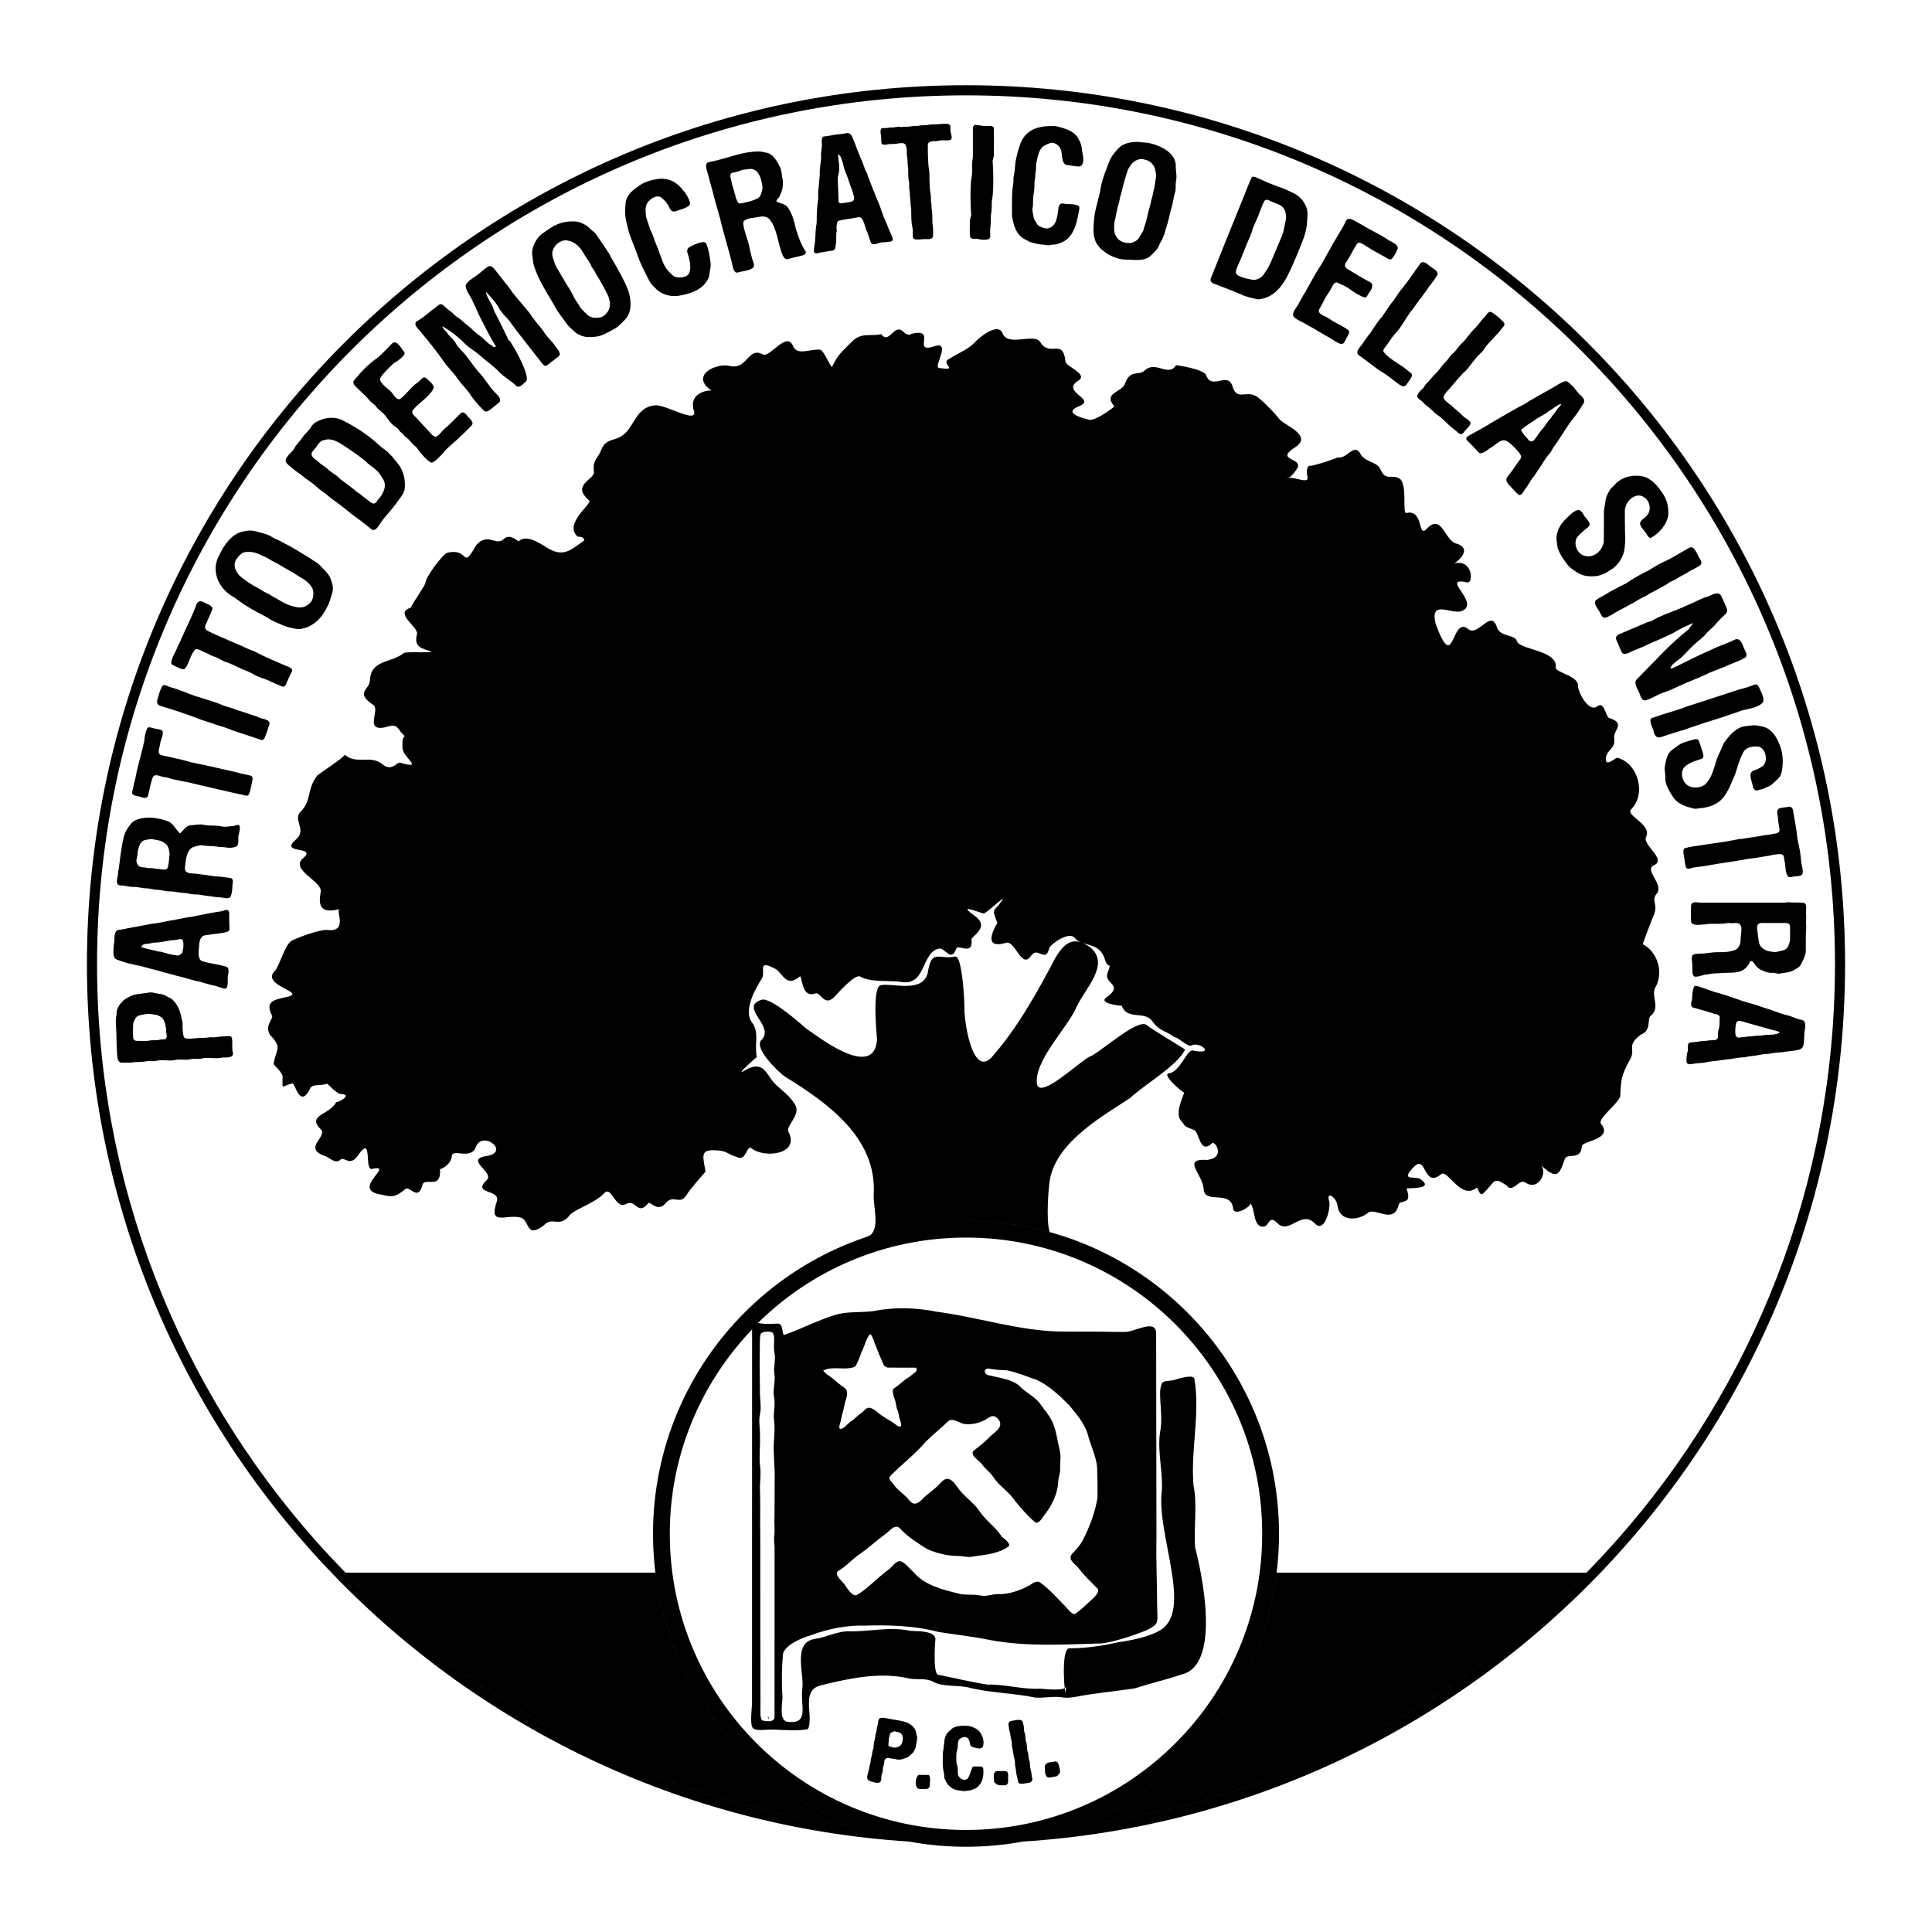 <?xml version="1.0" encoding="utf-8"?>
<!-- Generator: Adobe Illustrator 13.0.0, SVG Export Plug-In . SVG Version: 6.00 Build 14948)  -->
<!DOCTYPE svg PUBLIC "-//W3C//DTD SVG 1.0//EN" "http://www.w3.org/TR/2001/REC-SVG-20010904/DTD/svg10.dtd">
<svg version="1.0" id="Layer_1" xmlns="http://www.w3.org/2000/svg" xmlns:xlink="http://www.w3.org/1999/xlink" x="0px" y="0px"
	 width="192.756px" height="192.756px" viewBox="0 0 192.756 192.756" enable-background="new 0 0 192.756 192.756"
	 xml:space="preserve">
<g>
	<polygon fill-rule="evenodd" clip-rule="evenodd" fill="#FFFFFF" points="0,0 192.756,0 192.756,192.756 0,192.756 0,0 	"/>
	<path fill-rule="evenodd" clip-rule="evenodd" d="M86.503,123.391c3.103-1.034,6.424-1.594,9.876-1.594
		c2.891,0,5.687,0.393,8.345,1.129c-0.403-1.305-0.077-4.785,0.03-5.262c0.675-3.795,5.432-6.411,8.016-8.128
		c1.517-1.413,4.726-3.229,5.466-4.831c-0.165-0.125-3.571-2.167-3.832-2.444c-0.945-0.699-4.848,2.932-5.684,3.153
		c-1.011,0.493-4.828,4.192-5.25,2.803c-0.412-2.319,3.156-5.811,3.922-7.735c0.889-1.897,3.409-4.282,1.381-5.967
		c-1.642-1.193-2.555-0.473-3.454,1.012c-1.829,3.465-3.846,7.124-6.475,10.06c-1.92,1.765-2.675-3.977-2.621-5.03
		c-0.011-1.294-0.278-5.215-0.916-5.127c-1.614,0.358-2.365-0.833-2.737,1.586c-0.454,2.123-3.528,1.041-4.683,1.274
		c-0.916,0.102-0.402,5.161-0.385,5.456c-0.32,4.116-6.126-0.493-7.179-1.217c-1.061-0.952-3.588-3.062-4.359-2.781
		c-2.303,0.787,1.489,2.643-0.04,4.059c-0.684,0.911,1.962,3.339,2.394,3.607c4.385,2.711,9.161,6.151,8.854,11.743
		c-0.077,1.232,0.616,3.188-0.312,4.057L86.503,123.391L86.503,123.391z M127.368,156.904c-1.44,11.606-9.246,21.238-19.817,25.288
		c19.772-2.543,37.46-11.748,50.736-25.288H127.368L127.368,156.904z M34.469,156.904c13.279,13.54,30.966,22.745,50.738,25.288
		c-10.571-4.05-18.379-13.682-19.817-25.288H34.469L34.469,156.904z M65.152,153.024c0-17.246,13.979-31.228,31.227-31.228
		c17.245,0,31.228,13.981,31.228,31.228c0,13.311-8.327,24.674-20.057,29.168c42.604-5.479,75.525-41.886,75.525-85.982
		c0-47.882-38.814-86.697-86.697-86.697c-47.882,0-86.697,38.815-86.697,86.697c0,44.096,32.921,80.502,75.525,85.982
		C73.479,177.698,65.152,166.335,65.152,153.024L65.152,153.024z M77.235,133.489c0.016,0.502-0.074,1.134,0.059,1.593
		c0.096,0.675-0.153,1.438-0.017,2.101c0.088,0.729-0.212,1.532-0.04,2.265c0.153,0.75-0.136,1.639,0.008,2.388
		c0.066,0.599,0.017,1.391-0.034,1.974c-0.085,1.188,0.107,2.423,0.08,3.623l-0.017,3.891c-0.055,0.633,0.062,1.277-0.031,1.911
		c-0.051,0.303,0.037,1.043,0.037,1.093l-0.003,16.935c0.02,0.618-0.823,0.48-1.206,0.384c-0.255-0.081-0.204-1.076-0.198-1.276
		c-0.018-5.8-0.02-11.595-0.023-17.39c-0.03-1.384,0.025-2.799-0.025-4.192c-0.045-0.852,0.136-1.729,0-2.581
		c-0.107-0.986,0.051-1.984-0.008-2.969c0.042-0.701-0.165-1.442,0.008-2.133c0.154-0.741-0.031-1.676-0.008-2.436
		c0-1.147-0.043-2.299-0.025-3.446c0.048-0.696-0.038-1.396,0.082-2.091c0.062-0.315,1.183-0.392,1.274-0.071
		c0.068,0.145,0.073,0.292,0.084,0.43H77.235L77.235,133.489z M87.147,133.664c0.119,0.43,0.34,0.822,0.474,1.249
		c0.149,0.389,0.346,0.768,0.496,1.157c0.077,0.22,0.286,0.37,0.519,0.376l2.765,0.008c0.153,0.312-0.071,0.443-0.196,0.545
		c-0.207,0.134-0.389,0.335-0.596,0.448c-0.494,0.294-0.882,0.737-1.367,1.038c-0.272,0.163-0.142,0.502-0.093,0.75
		c0.079,0.305,0.229,0.614,0.255,0.929c0.034,0.392,0.266,0.743,0.297,1.127c0.029,0.303,0.216,0.585,0.21,0.891
		c-0.006,0.352-0.519-0.026-0.57-0.07c-0.21-0.176-0.485-0.354-0.726-0.466c-0.377-0.266-0.817-0.49-1.144-0.812
		c-0.193-0.16-0.479-0.351-0.723-0.384c-0.38-0.027-0.59,0.418-0.879,0.581c-0.332,0.188-0.547,0.515-0.871,0.706
		c-0.379,0.22-0.629,0.665-1.046,0.812c-0.252,0.097-0.235-0.234-0.179-0.386c0.162-0.471,0.202-0.972,0.361-1.44
		c0.096-0.381,0.147-0.771,0.283-1.144c0.1-0.335,0.202-0.808-0.097-1.064c-0.329-0.273-0.714-0.481-1.007-0.793
		c-0.369-0.355-0.891-0.567-1.185-0.985c1-0.479,2.124,0.004,3.08-0.346c0.244-0.082,0.267-0.379,0.386-0.577
		c0.21-0.381,0.3-0.834,0.502-1.223c0.2-0.465,0.342-0.976,0.621-1.399c0.161-0.192,0.292,0.157,0.341,0.262L87.147,133.664
		L87.147,133.664z M99.372,136.652c0.346,0.048,0.746,0.026,1.1,0.067c1.03,0.217,1.978,0.62,2.964,0.957
		c1.197,0.53,2.343,1.617,3.234,2.526c0.773,0.929,1.633,1.913,1.911,3.104c0.309,1.115,0.944,2.364,0.886,3.513
		c0.039,0.858,0.037,1.706,0.03,2.555c-0.195,1.414-0.78,2.948-1.421,4.195c-0.235,0.541-0.751,1.054-1.134,1.485
		c-0.482,0.601,0.465,1.051,0.726,1.476c0.52,0.689,1.211,1.321,1.81,1.939c0.386,0.429-0.599,1.123-0.749,1.3
		c-0.445,0.416-0.955,0.907-1.449,1.24c-0.241,0.202-0.91-0.646-0.859-0.603c-0.831-0.822-1.656-1.808-2.596-2.481
		c-0.346-0.296-0.751,0.003-1.071,0.218c-0.942,0.54-2.173,0.962-3.245,0.907c-0.567,0.005-1.146,0.267-1.693,0.134
		c-0.695-0.157-1.441,0-2.13-0.181c-1.602-0.393-3.438-0.829-4.532-2.138c-0.361-0.315-0.84-0.937-1.273-1.088
		c-0.471-0.15-0.925,0.645-1.291,0.869c-1.052,0.771-1.954,1.787-3.06,2.465c-0.445,0.3-1.083-0.738-1.254-1.017
		c-0.255-0.335-1.186-1.091-0.595-1.39c0.683-0.4,1.262-1.044,1.889-1.51c0.961-0.635,1.813-1.447,2.746-2.124
		c0.439-0.292,0.973-1.116,1.495-0.559c0.774,0.852,1.682,1.39,2.646,2.017c0.887,0.417,2.184,0.736,3.131,0.709
		c0.528,0.008,1.024,0.185,1.541,0.05c1.134-0.159,2.547-0.277,3.495-1.007c0.317-0.248-0.564-0.841-0.673-0.966
		c-0.609-0.95-1.619-1.616-2.237-2.559c-0.593-0.898-1.65-1.509-2.216-2.425c-0.504-0.655-0.946-1.18-1.662-0.377
		c-0.573,0.672-1.372,1.108-1.967,1.77c-0.455,0.396-0.787,0.426-1.177-0.068c-0.443-0.588-1.178-0.957-1.58-1.613
		c-0.198-0.275-0.59-0.508-0.218-0.852c1.137-1.14,2.407-2.116,3.469-3.343c0.703-0.72,1.509-1.34,2.231-2.041
		c0.418-0.398,1.109,0.174,1.569,0.255c0.817,0.144,1.778-0.132,2.434-0.589c0.438-0.312,0.718-0.201,1.046,0.171
		c0.537,0.781-0.468,1.261-0.882,1.7c-0.471,0.492-1.034,0.955-1.57,1.356c-0.562,0.451,0.596,1.081,0.793,1.416
		c0.342,0.476,0.84,0.791,1.141,1.28c0.556,0.874,1.594,1.465,2.14,2.35c0.62,0.731,1.256,1.518,2.002,2.123
		c0.314,0.245,0.723-0.396,0.848-0.599c0.795-0.997,1.449-2.247,1.466-3.542c0.043-0.406,0.213-0.781,0.19-1.2
		c-0.022-0.644,0.125-1.33-0.076-1.967c-0.204-0.841-0.29-1.691-0.618-2.507c-0.301-0.766-0.931-1.459-1.401-2.125
		c-0.579-0.675-1.407-1.03-1.997-1.684c-0.788-0.665-2.158-0.804-3.111-1.048c-0.448-0.127-0.431-0.76,0.153-0.636
		c0.219,0.053,0.439,0.035,0.658,0.086V136.652L99.372,136.652z M15.525,72.712c-0.221-0.048-0.479-0.165-0.704-0.147
		c-0.295,0.037-0.473,1.486-0.397,1.219c-0.275,1.344-0.706,2.652-0.944,4.002l-0.105,0.347c-0.057,0.287-0.099,0.573-0.185,0.854
		c-0.119,0.415,0.5,0.409,0.737,0.491c0.255,0.087,0.746,0.277,0.84-0.102c0.162-0.613,0.253-1.251,0.485-1.84
		c0.127-0.331,0.616-0.147,0.848-0.071c0.204,0.07,0.417,0.07,0.622,0.126c0.87,0.289,1.801,0.363,2.683,0.614
		c1.608,0.364,3.213,0.756,4.825,1.102c0.201,0.044,0.473,0.19,0.601-0.065c0.17-0.386,0.241-0.832,0.318-1.246
		c0.054-0.192,0.116-0.542-0.136-0.604c-0.459-0.138-0.945-0.176-1.393-0.336c-1.367-0.301-2.728-0.634-4.098-0.911
		c-0.596-0.087-1.168-0.328-1.759-0.43c-0.528-0.127-1.058-0.246-1.588-0.352c-0.559-0.086-0.267-0.742-0.204-1.079
		c0.022-0.424,0.312-0.84,0.27-1.26c-0.008-0.259-0.584-0.281-0.715-0.306V72.712L15.525,72.712z M16.986,68.554
		c-0.208-0.055-0.618-0.341-0.777-0.114c-0.247,0.344-0.391,0.996-0.477,1.256c-0.091,0.264-0.104,0.624,0.227,0.715
		c1.279,0.386,2.567,0.798,3.812,1.282c0.471,0.208,1.018,0.329,1.503,0.505c0.289,0.137,0.61,0.192,0.911,0.295
		c0.369,0.122,0.749,0.258,1.103,0.408l2.805,0.925c0.227,0.077,0.349-0.275,0.394-0.42c0.159-0.358,0.244-0.746,0.383-1.111
		c0.198-0.485-0.678-0.571-0.901-0.655c-0.318-0.167-0.656-0.253-0.993-0.361c-0.514-0.212-1.062-0.323-1.574-0.524
		c-0.363-0.165-0.761-0.23-1.128-0.369c-0.767-0.354-1.595-0.551-2.389-0.825c-0.689-0.176-1.384-0.52-2.051-0.732
		c-0.275-0.119-0.562-0.173-0.848-0.277V68.554L16.986,68.554z M20.597,60.223c-0.355-0.192-0.781-0.447-0.999,0.086
		c-0.412,1.154-0.996,2.251-1.486,3.375c-0.1,0.306-0.29,0.571-0.403,0.865c-0.175,0.505-0.556,0.993-0.618,1.521
		c-0.042,0.252,0.229,0.314,0.406,0.399c0.244,0.131,0.516,0.261,0.789,0.304c0.187,0.032,0.352-0.34,0.397-0.42
		c0.239-0.49,0.392-1.086,0.749-1.503c0.189-0.268,0.833,0.183,0.964,0.224c0.309,0.086,0.562,0.302,0.871,0.404
		c0.371,0.084,0.74,0.337,1.074,0.501c0.659,0.204,1.265,0.514,1.88,0.812c0.36,0.122,0.709,0.275,1.042,0.459
		c0.428,0.293,0.995,0.414,1.48,0.614c0.448,0.251,0.934,0.409,1.399,0.624c0.221,0.101,0.379-0.143,0.445-0.325
		c0.136-0.397,0.349-0.752,0.519-1.131c0.199-0.414-0.439-0.517-0.664-0.639c-1.018-0.446-2.062-0.868-3.038-1.392
		c-0.649-0.221-1.245-0.563-1.88-0.81c-0.502-0.187-0.964-0.454-1.472-0.631c-0.451-0.216-0.942-0.402-1.373-0.647
		c-0.357-0.192-0.209-0.544-0.048-0.831c0.179-0.417,0.375-0.832,0.539-1.254C21.303,60.49,20.807,60.326,20.597,60.223
		L20.597,60.223L20.597,60.223z M39.909,34.539c-0.192-0.222-0.499-0.557-0.783-0.28c-0.471,0.479-0.921,0.984-1.43,1.418
		c-0.907,0.603-1.69,1.445-2.371,2.273c-0.142,0.173-0.04,0.408,0.1,0.55c0.496,0.516,1.078,0.991,1.528,1.541
		c0.165,0.196,0.406,0.292,0.551,0.504c0.267,0.364,0.701,0.597,0.978,0.971c0.278,0.441,0.692,0.917,1.132,1.179
		c0.176,0.139,0.243,0.357,0.436,0.474c0.19,0.115,0.256,0.333,0.451,0.45c0.343,0.229,0.587,0.627,0.908,0.886
		c0.218,0.163,0.343,0.413,0.499,0.626c0.326,0.33,0.714,0.853,1.121,1.021c0.326,0.104,1.653-1.472,1.236-1.056
		c0.457-0.479,0.958-0.889,1.443-1.331c0.457-0.417,0.894-0.854,1.328-1.293c0.334-0.354-0.213-0.718-0.394-0.95
		c-0.136-0.215-0.428-0.541-0.689-0.281c-0.502,0.488-0.979,1.026-1.523,1.469c-0.326,0.251-0.502,0.631-0.888,0.84
		c-0.281,0.144-0.793-0.57-0.811-0.59c-0.457-0.437-0.856-0.944-1.305-1.393c-0.195-0.158-0.42-0.405-0.227-0.66
		c0.615-0.757,1.596-1.268,2.048-2.139c0.192-0.337-0.636-0.938-0.707-1.012c-0.295-0.329-0.599,0.229-0.823,0.372
		c-0.691,0.432-1.129,1.186-1.786,1.662c-0.273,0.186-0.607-0.312-0.709-0.44c-0.343-0.552-1.089-0.836-1.303-1.451
		c-0.161-0.424,2.573-2.75,1.325-1.496c0.314-0.382,0.862-0.639,1.095-1.063c0.108-0.173-0.094-0.324-0.187-0.442L39.909,34.539
		L39.909,34.539z M49.396,26.927C49.218,26.73,49,26.41,48.702,26.6c-0.44,0.264-0.806,0.655-1.229,0.944
		c-0.334,0.221-0.803,0.513-0.99,0.871c-0.167,0.292,0.508,1.293,0.457,1.193c0.312,0.596,0.576,1.225,0.854,1.832
		c0.55,1.047,1.049,2.129,1.685,3.125c-0.241,0.155-0.326-0.042-0.473-0.128c-0.438-0.245-0.741-0.661-1.154-0.945
		c-0.395-0.261-0.715-0.644-1.087-0.938c-0.391-0.263-0.709-0.652-1.121-0.899c-0.232-0.139-0.391-0.357-0.601-0.524
		c-0.324-0.199-0.573-0.471-0.862-0.71c-0.287-0.222-0.584,0.149-0.786,0.315c-0.604,0.395-1.137,0.967-1.772,1.288
		c-0.508,0.292,0.182,0.858,0.363,1.105c0.82,0.974,1.643,1.998,2.357,3.039c0.365,0.518,0.862,0.961,1.222,1.486
		c0.34,0.525,0.829,0.995,1.208,1.492c0.372,0.593,0.885,1.206,1.374,1.692c0.312,0.413,0.573,0.17,0.921-0.089
		c0.233-0.21,0.5-0.392,0.735-0.606c0.36-0.333-0.324-0.876-0.52-1.093c-0.507-0.543-0.862-1.2-1.353-1.739
		c-0.479-0.501-0.885-1.127-1.313-1.675c-0.363-0.52-0.93-0.932-1.203-1.49c-0.167-0.286-0.491-0.512-0.677-0.76
		c-0.139-0.283-0.56-0.536-0.604-0.837c0.953,0.542,1.699,1.176,2.323,1.81c0.431,0.406,1.003,0.712,1.44,1.115
		c0.641,0.582,1.387,1.064,1.971,1.7c0.491,0.485,1.132,0.829,1.617,1.307c0.371,0.314,0.72-0.218,0.97-0.4
		c0.774-0.533-2.746-6.149-1.37-3.397c-0.556-1.225-1.146-2.437-1.767-3.631c-0.062-0.124-0.077-0.263-0.131-0.39
		c-0.218-0.489-0.646-1.025-0.707-1.56c0.616,0.676,1.098,1.192,1.381,1.769c0.228,0.375,0.613,0.737,0.899,1.062
		c0.879,1.239,1.849,2.403,2.771,3.604c0.448,0.53,0.579,0.828,0.826,0.957c0.173,0.082,0.538-0.307,0.635-0.38
		c0.245-0.146,0.454-0.351,0.689-0.51c0.432-0.298-0.082-0.787-0.261-1.05c-0.34-0.522-0.858-0.927-1.168-1.458
		c-0.318-0.497-0.757-0.902-1.086-1.391c-0.584-0.896-1.39-1.687-2.042-2.53c-0.232-0.402-0.553-0.75-0.834-1.114L49.396,26.927
		L49.396,26.927z M66.599,17.892c-0.363-0.053-0.701-0.099-1.061-0.018c-0.542,0.066-1.121,0.25-1.583,0.528
		c-0.553,0.397-1.16,0.746-1.426,1.417c-0.131,0.257-0.128,0.608-0.145,0.889c-0.051,0.573,0.02,1.195,0.184,1.739
		c0.153,0.846,0.681,2.068,0.902,2.623c0.315,1.041,0.823,1.99,1.31,2.951c0.145,0.287,0.347,0.474,0.582,0.703
		c0.405,0.457,0.947,0.689,1.54,0.794c0.346,0.02,0.664,0.042,1.01-0.045c1.021-0.197,2.132-0.559,2.668-1.532
		c0.241-0.344,0.199-0.817,0.298-1.202c0.077-0.384-0.022-0.838-0.088-1.212c-0.076-0.408-0.155-0.854-0.334-1.231
		c-0.199-0.487-1.923,0.465-1.605,0.345c-0.269,0.088-0.329,0.296-0.272,0.556c0.188,0.586,0.414,1.349,0.216,1.939
		c-0.13,0.55-0.927,0.604-1.358,0.502c-0.295-0.071-0.491-0.327-0.687-0.527c-0.519-0.471-0.746-1.336-0.973-1.936
		c-0.175-0.557-0.464-1.079-0.618-1.634c-0.065-0.237-0.221-0.452-0.301-0.685c-0.124-0.428-0.292-0.828-0.399-1.259
		c-0.057-0.494-0.131-1.024,0.199-1.452c0.348-0.383,0.907-0.792,1.415-0.365c0.309,0.267,0.527,0.554,0.712,0.932
		c0.116,0.289,0.323,0.482,0.66,0.354c0.438-0.169,0.962-0.261,1.316-0.562c0.383-0.314-0.694-1.665-0.551-1.449
		c-0.391-0.529-0.953-1.021-1.61-1.16V17.892L66.599,17.892z M76.715,171.551c-0.02-0.323-0.096-0.31-0.125-0.255L76.715,171.551
		L76.715,171.551z M92.792,177.632c0.002-0.187,0.002-0.396-0.127-0.547c-0.499,0.011-0.78-0.018-1.027-0.009
		c-0.312,0.344-0.272,0.74-0.269,0.856c0.036,0.448,0.204,0.529,0.348,0.549l0.363,0.013l0.36-0.013
		c0.153-0.014,0.272-0.113,0.32-0.257L92.792,177.632L92.792,177.632z M94.55,12.35c-0.502-0.019-1.001,0.079-1.495,0.055
		c-0.307,0.001-0.593,0.108-0.902,0.093c-0.303-0.017-0.59,0.09-0.899,0.076c-0.229-0.018-0.449,0.065-0.675,0.067
		c-0.281-0.012-0.576,0.062-0.848,0.016c-0.267-0.029-0.536,0.082-0.8,0.067c-0.267-0.02-0.53,0.096-0.793,0.053
		c-0.31-0.055-0.312,0.365-0.273,0.559c0.079,0.302,0.034,0.603,0.074,0.906c0.031,0.238,0.355,0.215,0.52,0.182
		c0.32-0.09,0.649-0.029,0.976-0.077c0.238-0.048,0.777-0.176,0.902,0.104c0.207,0.395,0.103,0.854,0.17,1.268
		c0.06,0.226,0.031,0.471,0.048,0.7c0.108,0.495,0.022,0.992,0.094,1.487c0.037,0.208,0.097,0.44,0.06,0.649
		c-0.031,0.265,0.077,0.537,0.065,0.799c-0.02,0.305,0.088,0.592,0.071,0.899c-0.014,0.209,0.051,0.402,0.066,0.606
		c0.014,0.628-0.021,1.29,0.136,1.902c0.065,0.303-0.003,0.62,0.037,0.926c0.028,0.189,0.244,0.204,0.399,0.203
		c0.357,0.023,0.735-0.068,1.083-0.024c0.219,0.009,0.511-0.064,0.525-0.321c0.002-0.334,0.022-0.691-0.025-1.019
		c-0.096-0.493-0.006-0.992-0.085-1.485c-0.062-0.25-0.022-0.51-0.06-0.763c-0.084-0.343-0.014-0.694-0.094-1.035
		c-0.062-0.354-0.065-0.738-0.09-1.092c-0.028-0.426,0.034-0.891-0.065-1.305c-0.057-0.357-0.059-0.737-0.084-1.095
		c-0.021-0.421-0.021-0.844-0.018-1.265c-0.02-0.394,0.505-0.413,0.786-0.406c0.229,0,0.445-0.089,0.675-0.085
		c0.25-0.003,0.554,0.047,0.789-0.037c0.255-0.096,0.065-0.604,0.02-0.78c-0.037-0.235,0.005-0.474-0.049-0.697L94.55,12.35
		L94.55,12.35z M96.95,172.273c-0.256-0.098-0.557-0.09-0.823-0.098c-0.374,0.01-0.854,0.062-1.154,0.293
		c-0.195,0.188-0.456,0.374-0.576,0.619c-0.102,0.202-0.159,0.423-0.182,0.648c0.009,0.206-0.071,0.397-0.071,0.6
		c0.003,0.182-0.059,0.351-0.071,0.528c-0.002,0.532-0.053,1.092,0.025,1.619c0.061,0.271,0.108,0.564,0.116,0.844
		c0.009,0.124,0.074,0.22,0.125,0.328c0.241,0.571,0.791,0.948,1.413,0.991c0.218,0.004,0.414,0.101,0.635,0.035
		c0.19-0.046,0.395-0.023,0.573-0.103c0.156-0.07,0.327-0.11,0.468-0.207c0.564-0.445,0.72-1.044,0.683-1.786
		c0.006-0.177-0.074-0.326-0.27-0.338c-0.258,0-0.544-0.037-0.794,0.025c-0.21,0.416-0.264,0.789-0.431,1.064
		c-0.224,0.434-0.814,0.202-0.987-0.151c-0.145-0.314-0.011-0.675-0.119-0.999c-0.133-0.332-0.1-0.672-0.097-1.029
		c-0.02-0.269,0.077-0.502,0.134-0.763c0.031-0.323-0.051-0.788,0.309-0.968c0.259-0.121,0.5-0.212,0.734,0.029
		c0.128,0.17,0.156,0.359,0.19,0.563c0.035,0.273,0.386,0.333,0.596,0.372c0.221,0.071,0.609,0.116,0.703-0.162
		c0.162-0.603-0.104-1.302-0.575-1.686C97.327,172.438,97.143,172.347,96.95,172.273L96.95,172.273z M98.087,12.56
		c-0.255-0.04-0.511-0.079-0.771-0.098c-0.19-0.013-0.252,0.223-0.252,0.373v2.697c0.015,0.207-0.051,0.4-0.065,0.604
		c-0.017,0.505,0.029,1.034-0.051,1.532c-0.247,0.972-0.034,4.708-0.034,3.56c0.014,0.264-0.114,0.497-0.142,0.754
		c-0.003,0.536-0.055,1.095,0.017,1.628c0.039,0.306,0.615,0.189,0.8,0.232c0.334,0.094,0.732,0.124,1.053,0.008
		c0.224-0.077,0.145-0.558,0.145-0.675c-0.023-0.33,0.062-0.65,0.062-0.976c0.01-0.357-0.006-0.74,0.068-1.089
		c0.06-0.397-0.006-0.798,0.057-1.196c0.258-0.991,0.04-4.877,0.04-3.634c-0.015-0.264,0.113-0.496,0.142-0.754
		c0.009-0.895,0.021-1.792,0-2.686c-0.011-0.304-0.329-0.276-0.556-0.272C98.427,12.577,98.257,12.572,98.087,12.56L98.087,12.56z
		 M100.316,176.703l-0.52-0.007c-0.118-0.007-0.24,0-0.359,0.014c-0.167,0.02-0.264,0.168-0.272,0.329
		c-0.006,0.241-0.015,0.491,0.011,0.729c0.304,0.386,0.567,0.353,0.771,0.351c0.122,0.006,0.241,0.002,0.361-0.013
		c0.167-0.021,0.263-0.167,0.271-0.329l0.003-0.666c0.003-0.131-0.02-0.309-0.147-0.375L100.316,176.703L100.316,176.703z
		 M102.044,171.826c-0.08-0.278-0.344-0.238-0.593-0.225l-0.576,0.103c-0.195,0.037-0.301,0.235-0.252,0.423
		c0.048,0.189,0.027,0.388,0.094,0.577c0.082,0.205,0.082,0.418,0.121,0.632c0.046,0.202,0.116,0.422,0.119,0.626
		c-0.008,0.253,0.04,0.482,0.097,0.728c0.073,0.228,0.046,0.469,0.13,0.695c0.103,0.257,0.06,0.531,0.101,0.801
		c0.087,0.338,0.078,0.698,0.173,1.029c0.057,0.185,0.09,0.363,0.121,0.553c0.034,0.24,0.363,0.21,0.53,0.19
		c0.177-0.04,0.344-0.062,0.525-0.079c0.184-0.018,0.423-0.216,0.36-0.42c-0.06-0.233-0.071-0.467-0.116-0.7
		c-0.049-0.228-0.125-0.472-0.116-0.701c0.011-0.264-0.117-0.496-0.145-0.754c-0.009-0.228-0.04-0.412-0.117-0.634
		c-0.076-0.287-0.009-0.577-0.116-0.859c-0.113-0.291-0.04-0.607-0.15-0.899c-0.085-0.214-0.064-0.438-0.088-0.663L102.044,171.826
		L102.044,171.826z M105.663,176.227c-0.055-0.16-0.058-0.365-0.225-0.454c-0.127-0.069-0.272-0.01-0.405,0.012
		c-0.173,0.016-0.344,0.046-0.513,0.088c-0.278,0.213-0.296,0.3-0.287,0.386c0.021,0.157,0.028,0.316,0.025,0.472
		c0.005,0.182,0.062,0.36,0.168,0.51c0.121,0.194,0.371,0.075,0.547,0.059l0.445-0.077c0.354-0.271,0.34-0.448,0.334-0.562
		C105.748,176.512,105.717,176.364,105.663,176.227L105.663,176.227L105.663,176.227z M105.118,12.574
		c-1.078-0.019-2.178,0.13-2.901,1.021c-0.357,0.445-0.493,0.958-0.658,1.492c-0.057,0.269-0.139,0.522-0.188,0.794
		c-0.128,0.564-0.091,1.151-0.234,1.708c-0.055,0.3,0.005,0.607-0.066,0.902c-0.064,0.304-0.073,0.635-0.093,0.942
		c-0.021,0.695-0.021,1.392-0.012,2.088c0.13,0.891,0.417,1.945,1.305,2.365c0.193,0.08,0.347,0.204,0.547,0.277
		c0.381,0.098,0.789,0.231,1.178,0.237c0.272,0.002,0.516,0.125,0.785,0.048c0.219-0.057,0.443-0.024,0.661-0.091
		c0.363-0.099,0.769-0.275,1.058-0.516c0.817-0.795,0.974-1.888,1.178-2.951c0.104-0.421-0.287-0.429-0.571-0.5
		c-0.297-0.051-0.604,0.006-0.898-0.063c-0.402-0.114-0.596,0.096-0.615,0.523c-0.1,0.665-0.164,1.732-0.981,1.914
		c-0.232,0.098-0.678-0.077-0.837-0.155c-0.244-0.089-0.338-0.306-0.462-0.512c-0.244-0.326-0.21-0.686-0.304-1.055
		c-0.036-0.173,0.031-0.326,0.043-0.496c0.017-0.488,0.012-0.97,0.116-1.45c0.07-0.393,0.003-0.813,0.079-1.205
		c0.054-0.201,0.026-0.41,0.06-0.612c0.091-0.32,0.028-0.649,0.077-0.974c0.156-0.614,0.218-1.418,0.782-1.76
		c0.277-0.153,0.727-0.406,1.035-0.252c0.482,0.196,0.687,0.557,0.731,1.083c0.062,0.355,0.055,1.046,0.54,1.087
		c0.373,0.033,0.745,0.147,1.12,0.145c0.559,0.042,0.519-0.794,0.45-1.114c-0.13-0.524-0.073-1.001-0.369-1.502
		c-0.405-0.924-1.405-1.176-2.285-1.4L105.118,12.574L105.118,12.574z M135.208,22.053c-0.283-0.142-0.721-0.41-0.915-0.014
		c-0.449,0.944-1.064,1.795-1.547,2.723c-0.41,0.667-0.737,1.405-1.186,2.042c-0.377,0.576-0.694,1.206-1.032,1.804
		c-0.128,0.145-0.17,0.328-0.269,0.484c-0.357,0.513-0.591,1.108-0.945,1.608c-0.162,0.257-0.477,0.681-0.188,0.955
		c0.406,0.355,0.965,0.528,1.419,0.826c0.742,0.397,1.446,0.865,2.188,1.262c0.353,0.202,0.713,0.511,1.104,0.584
		c0.27,0.028,0.463-0.535,0.533-0.673c0.132-0.209,0.383-0.563,0.105-0.754c-0.584-0.437-1.299-0.685-1.884-1.118
		c-0.288-0.229-0.681-0.272-0.933-0.564c-0.199-0.204,0.006-0.428,0.11-0.616c0.229-0.454,0.466-0.928,0.754-1.347
		c0.245-0.292,0.347-0.688,0.597-0.976c0.21-0.247,0.487,0.034,0.7,0.104c0.414,0.139,0.829,0.449,1.186,0.694
		c0.289,0.227,0.729,0.436,1.055,0.579c0.296,0.144,0.392-0.278,0.537-0.445c0.221-0.284,0.536-0.84,0.081-1.067
		c-0.756-0.395-1.488-0.852-2.223-1.292c-0.259-0.125-0.363-0.38-0.182-0.639c0.414-0.576,0.688-1.245,1.086-1.837
		c0.241-0.393,0.735,0.078,0.99,0.208c0.596,0.39,1.23,0.719,1.849,1.067c0.173,0.11,0.517,0.357,0.684,0.155
		c0.235-0.278,0.417-0.614,0.548-0.949c0.164-0.45-0.57-0.711-0.843-0.864c-0.828-0.587-1.798-0.99-2.66-1.533
		c-0.246-0.127-0.479-0.279-0.724-0.402L135.208,22.053L135.208,22.053z M142.515,26.437c-0.192-0.186-0.604-0.444-0.812-0.141
		c-0.658,0.887-1.253,1.841-1.974,2.675c-0.244,0.326-0.459,0.693-0.698,1.023c-0.428,0.473-0.748,1.061-1.123,1.576
		c-0.434,0.49-0.809,1.063-1.156,1.611c-0.372,0.418-0.645,0.907-0.987,1.343c-0.216,0.237-0.557,0.673-0.171,0.934
		c0.312,0.21,0.607,0.439,0.902,0.669c0.487,0.318,0.936,0.748,1.443,1.022c0.465,0.279,0.925,0.666,1.351,0.986
		c0.317,0.202,0.718,0.669,1.056,0.207c0.161-0.277,0.453-0.547,0.521-0.87c0.046-0.199-0.167-0.294-0.294-0.398
		c-0.758-0.708-1.832-1.119-2.493-1.922c-0.128-0.13-0.043-0.312,0.057-0.431c0.357-0.426,0.618-0.925,0.976-1.347
		c0.609-0.588,1.04-1.447,1.525-2.142c0.389-0.447,0.692-0.953,1.058-1.42c0.165-0.163,0.278-0.376,0.412-0.562
		c0.218-0.223,0.343-0.505,0.533-0.745c0.264-0.313,0.507-0.647,0.721-0.999c0.263-0.417-0.366-0.712-0.636-0.896L142.515,26.437
		L142.515,26.437z M149.214,31.428c-0.182-0.126-0.462-0.445-0.691-0.261c-0.162,0.12-0.245,0.305-0.387,0.44
		c-0.357,0.324-0.584,0.757-0.93,1.093c-0.513,0.469-0.856,1.091-1.364,1.557c-0.36,0.321-0.579,0.775-0.956,1.069
		c-0.244,0.203-0.389,0.517-0.61,0.738c-0.377,0.336-0.609,0.78-0.97,1.13c-0.338,0.314-0.604,0.688-0.933,1.015
		c-0.176,0.139-0.239,0.353-0.387,0.514c-0.271,0.286-0.921,0.764-0.359,1.125c0.277,0.161,0.445,0.447,0.709,0.631
		c0.402,0.263,0.692,0.662,1.092,0.933c0.423,0.266,0.786,0.68,1.157,1.014c0.216,0.212,0.474,0.376,0.703,0.571
		c0.21,0.227,0.506,0.493,0.755,0.147c0.173-0.283,0.479-0.485,0.63-0.777c0.204-0.379-0.533-0.66-0.715-0.862
		c-0.287-0.32-0.635-0.564-0.953-0.85c-0.286-0.318-0.692-0.496-0.937-0.859c-0.164-0.25,0.174-0.57,0.287-0.73
		c0.646-0.673,1.188-1.464,1.886-2.084c0.352-0.36,0.641-0.819,0.97-1.203c0.273-0.375,0.684-0.626,0.919-1.032
		c0.284-0.462,0.732-0.827,1.078-1.245c0.148-0.165,0.298-0.283,0.429-0.474c0.136-0.27,0.686-0.57,0.365-0.891
		c-0.241-0.264-0.49-0.502-0.788-0.712V31.428L149.214,31.428z M90.131,33.106c-0.936-0.939-1.404,1.334-2.207,0.234
		c-1.105,0.251-1.943-0.222-2.916,0.734c-0.902,0.924-1.407,1.26-1.977,2.491c-0.056,0.354-0.792-1.557-1.188-1.672
		c-0.956-0.133-2.343,0.687-2.76-0.437c-0.632-1.417-2.298,1.29-2.978,0.903c-1.45-0.793-1.538,1.496-3.211,1.172
		c-1.404-0.402-4.132,0.936-1.903,2.439c-0.33-0.065-2.25,0.192-1.792,1.921c0.583,1.565-2.744-0.553-3.833-0.451
		c-1.926,0.144-2.09,2.198-3.247,2.993c-0.877,0.652-1.716,0.214-2.209,1.633c-0.4,0.829-0.786,0.877-0.661,2.004
		c0.145,0.771-2.342,1.278-0.474,2.851c0.403,0.312-2.632,2.328-1.128,3.63c0.292-0.059,0.822,0.176,0.584,0.412
		c-1.362,0.958-2.088,1.769-3.917,0.514c-0.61-0.369-1.843-1.146-2.542-0.486c-0.133,0.049-0.779-0.756-1.432-0.282
		c-0.836,0.903-1.631-0.675-2.825,0.682c-1.518,2.608-0.602,0.234-2.887,0.755c-0.545,0.228-2.192,2.486-2.185,3.017
		c-0.15,0.494-1.653,2.5-1.375,2.437c-1.889,0.532,0.675,1.916,0.542,2.648c-0.369,1.356,0.502,1.432,1.444,1.772
		c0.031,0.14-2.581-0.034-2.769,0.136c-1.285,1.036-3.292,0.624-3.378,2.74c-0.047,0.934-1.5,1.173,0.296,2.408
		c0.811,0.458-0.902,2.644,1.157,2.273c1.086-0.322,1.154-0.227,1.639,0.467c0.295,0.322,0.378,0.38,0.369,0.417
		c-0.017,0.062-0.289,0.065-0.204,1.198c0.035,0.919,2.215,2.135-0.201,1.448c-0.377-0.163-0.763,0.882-1.73,0.212
		c-1.137-1.095-2.728,0.023-3.837-1.028c0.011,0.237-2.678,1.955-2.777,2.124c-1.001,1.355-0.553,2.387-1.506,3.443
		c-1.069,0.873,0.554,1.824-0.533,2.851c-1.9,1.59,2.165,0.624,0.669,1.908c-1.396,1.152,1.966,2.314,1.75,3.375
		c-0.343,1.692,0.312,2.113,1.878,1.704c-0.423,0.145,0.919,2.335-1.253,2.086c-0.656-0.067-2.956,0.739-3.566,1.104
		c-0.601,0.357-1.157,2.366-1.574,2.913c-1.724,1.599,3.648,2.241,0.874,2.72c-0.981,0.245-1.963,0.371-1.206,1.829
		c0.108,0.329-0.791,1.013-0.198,1.923c1.24,1.286,0.601,1.349,0.34,2.862c0.017,0.144,0.843,0.785,0.902,1.271
		c-0.04,1.542-0.091,0.887,0.987,0.688c0.261-0.062,0.689,2.493,1.696,0.644c0.21-0.709,1.121-0.337,1.745-0.621
		c0.059-0.016,0.844,0.919,1.338,1.026c1.438,0.064-0.491,0.99-0.412,0.792c-0.539,1.257-3.012,1.29-1.554,2.731
		c0.767,0.706-1.832,1.854,0.375,2.654c0.479,0.116,1.049,0.891,1.623,0.36c0.426-0.301,0.958,0.856,1.837-0.57
		c1.358-1.869,0.485,1.746,1.297,1.508c2.283-0.484-1.85,1.838,0.501,2.483c1.37,0.269,1.595,0.541,2.851-0.493
		c0.434-0.284,1.248,1.307,1.679-0.43c0.255-0.745,1.897,0.562,1.736-1.529c0.042,0.016,1.064-0.356,1.183-1.282
		c0.039-0.827,1.733,0.336,2.346-0.79c0.593-2.031,3.747,0.482,0.936,0.785c-1.895,0.4,0.939,1.586,0.224,2.357
		c-1.596,1.491,1.413,0.867,0.979,2.164c-0.848,2.483,0.911,1.237,2.343,1.586c0.978,0.192,0.487,2.184,2.336,0.8
		c0.879-0.996,1.583,0.347,2.652-1.092c0.528-0.54,2.533-1.205,3.348-2.088c0.771-0.921,1.086,1.571,2.189,1.052
		c1.064-0.591,1.118,1.24,2.247-0.086c0.113-0.291,0.845,0.834,1.588,0.145c0.931-1.238,1.498,0.198,2.269-1.017
		c-0.017-0.146,1.855-2.295,1.855-2.292c-0.289-1.733-0.609-2.309,1.486-2.086c0.749,0.123,0.65,0.313,1.648,0.634
		c0.911,0.506,0.981-1.265,1.455-0.874c1.266,1.034,4.918,0.63,3.656-1.701c-0.167-0.55,1.242-1.681,0.724-2.594
		c-0.622-1.062-1.375-1.454-2.133-2.231c-0.766-0.867-1.033-2.169-2.65-1.396c-1.715,1.107,0.922-1.193,0.925-1.162
		c-0.25-1.429,0.278-2.442-0.456-3.444c-0.959-1.207,0.377-3.502,0.978-4.421c0.38-0.769-0.524-1.932,1.381-0.929
		c0.718,0.483,1.063,1.88,2.408,0.726c0.244-0.012,0.127,2.212,1.52,1.704c0.57-0.218,0.899,1.499,2.014,0.233
		c0.286-0.296,2.023-2.273,2.502-1.902c1.069,0.582,2.828,0.361,3.942,0.5c2.654,0.572,2.096-2.998,3.928-3.314
		c0.553-0.086,1.177,1.424,1.69,0.018c0.168-0.51,1.713,0.787,1.518-0.933c-0.021-0.294,1.922-1.225,0.312-2.344
		c-1.354-1.003-0.627-0.729,0.87-0.237c0.253,0.088,2.448-2.11,1.829-1.258c-0.754,1.167-1.06,0.614-0.43,2.194
		c0.005,0.042-1.728,2.68,0.73,2.025c1.062-0.516,1.631,2.743,2.642,1.248c0.681-0.984,1.443,0.828,1.81-0.774
		c0.328-0.553,2.051-1.667,2.541-0.985c0.754,0.925,2.49,0.306,3.026,2.186c0.261,0.991,0.709,0.039,0.258,1.264
		c-0.474,1.098,1.594,1.151,0.018,2.373c-1.26,0.732,1.39,0.942,1.392,0.944c0.485,1.413,2.202,0.521,2.97,1.437
		c0.797,1.134,1.277,0.964,2.255,1.663c0.429,0.055,1.41,1.06,1.735,0.85c0.777-0.438,2.488,0.964,0.162,0.516
		c-0.559-0.243-1.326,2.126-2.368,2.255c-0.882,0.062,1.163,1.805,1.444,1.926c0.116,0.037-0.962,1.945-0.329,2.777
		c0.669,0.76,0.187,0.493,1.324,0.958c0.544,0.146,0.55,2.511,1.798,1.333c0.259-0.337,1.441,1.419-0.465,1.656
		c-2.604-0.161-0.491,1.367-0.365,2.873c0.064,1.615,2.644,0.068,2.938,1.906c0.025,1.028,2.048-0.275,1.702-0.499
		c0.559,0.627,0.249,2.577,1.423,2.354c0.511-0.133,0.452-1.179,1.306-0.322c1.143,1.19,2.352-1.342,3.701-0.003
		c1.019,1.147,1.665-1.606,1.444-2.251c-0.296-0.979,0.711-0.371,0.839,0.486c0.173,1.613,2.028,1.559,3.04,0.744
		c0.661-0.607,2.573,1.188,3.052-0.761c0.125-0.688,1.438,0.123,0.801-1.655c-0.105-0.118,2.997,0.132,1.35-0.978
		c-0.612-0.312-2.07,0.276-0.541-1.279c1.188-1.072,0.893,2.246,2.638,0.813c0.612-0.564,1.951,2.574,3.491,1.391
		c0.25-0.318,0.238,0.997,0.769,0.471c1.171-1.138,0.907-1.65,2.257-0.756c0.61,0.863,1.26-0.686,1.861-0.294
		c1.379,0.944,2.331-1.117,1.506-1.781c1.626,1.505,1.877,1.16,2.454-0.53c0.252-0.697,1.582,0.201,1.707-1.271
		c-0.097-0.562,3.233-0.649,1.887-2.295c-0.29-0.516,1.792-2.011,1.945-2.747c0.057-1.524,0.119-2.1,0.904-3.51
		c0.766-1.199-0.422-1.384,1.135-2.6c1.138-0.418,0.59-1.649,1.013-1.896c0.938-0.788,0.074-1.837,0.389-2.705
		c1.021-1.696,0.15-3.755-1.191-4.419c-0.051,0.02,0.992-2.729,1.123-2.983c0.389-1.033-0.271-1.29,0.213-2.014
		c0.919-0.948-1.37-2.448-0.164-2.923c1.165-0.555-1.191-2.007-0.862-2.758c0.672-1.301-2.1-2.153-1.472-2.794
		c1.525-1.515,0.711-4.583-1.38-5.136c-0.189-0.034-1.335,1.136-1.125-0.121c0.289-0.9,0.927-0.725,0.813-1.87
		c-0.116-0.733,1.163-1.447-0.448-1.955c-0.459-0.074-0.474-1.837-1.318-1.143c-0.823,0.499-1.808-1.411-1.841-2.013
		c0.121-1.129-2.383-1.375-2.229-1.963c0.159-1.652-3.583-1.717-3.86-2.547c-0.193-0.712-1.523-0.414-1.968-1.282
		c-0.597-2.099-1.813,0.774-2.862,0.093c-1.381-1.242-1.489,2.389-2.329,1.409c-0.346-0.29-0.961-1.915-0.979-2.035
		c-0.544-2.435,1.569-0.818,2.642-1.217c1.919-0.816-2.335-3.488,0.556-2.844c0.624,0.028,0.49-2.375-1.351-1.892
		c-0.161,0.162,2.08-1.311,0.338-1.966c-1.279-0.132-1.489-3.25-3.154-1.404c-0.774,0.715-0.241-2.039-1.912-1.676
		c-0.471,0.167,0.103-2.615-0.629-3.375c-0.874-0.589-1.404,0.278-1.966-0.937c-0.314-0.802-1.353-0.688-1.939-1.456
		c-0.679-1.406-1.391,0.455-2.366,0.229c0.04,0.062-3.082,1.104-2.802,0.786c-0.8,0.794,0.681,1.827-1.101,1.387
		c-0.825-0.223-1.135-0.102-1.129-0.077c0.009,0.028,0.437-0.072,0.99-0.965c0.733-1.099-2.225-0.795-0.275-2.079
		c2.057-1.234-1.095-2.286-1.498-2.903c-0.428-0.545-1.935-2.171-2.447-2.327c-0.896-0.441-1.765,0.471-2.19-0.856
		c-0.471-1.629-2.056,0.379-2.638-1.14c-0.124-0.626-3.006-1.041-3.009-1.03c-0.748,1.22-1.994-0.448-3.077,0.48
		c-0.621,0.671-1.458-0.155-2.008,1.331c-0.241,0.903-2.27,0.909-1.072,2.299c-0.034,0.088-1.872,1.456-2.484,1.344
		c-0.822-0.208-2.783-0.717-0.908-1.415c1.452-0.684-1.787-1.358-0.34-2.408c1.336-0.678-1.033-1.439-1.143-1.974
		c-0.245-2.417-1.535-0.405-2.511-1.946c-0.609-0.981-3.228,0.517-3.77-0.895c-0.474-1.131-2.28,0.453-2.481,0.622
		c-0.925,1.031-1.674,1.201-2.832,1.934c-1.029,0.453,1.164,1.241-1.068,0.898c-0.474-0.204,1.358-2.82-0.539-2.118
		c-2.133,0.658,0.443-1.925-2.175-1.275c-0.21,0.185-0.577,0.036-0.794-0.204L90.131,33.106L90.131,33.106z M163.86,47.509
		c-0.959-0.136-1.886,0.01-2.632,0.716c-0.173,0.241-0.451,0.412-0.612,0.655c-0.233,0.374-0.442,0.82-0.454,1.269
		c-0.046,0.28-0.113,0.558-0.136,0.837l-0.012,2.766c0.07,1.007-0.944,2.052-1.979,1.681c-0.737-0.209-1.141-1.36-0.596-1.932
		c0.315-0.352,0.66-0.634,1.023-0.927c0.397-0.32-0.207-0.852-0.386-1.082c-0.147-0.237-0.352-0.694-0.694-0.597
		c-0.448,0.137-0.834,0.557-1.146,0.876c-0.666,0.579-1.078,1.509-0.899,2.393c0.035,0.151,0.025,0.311,0.058,0.462
		c0.204,0.649,0.59,1.173,0.99,1.705c0.234,0.328,0.663,0.593,0.998,0.795c0.584,0.406,1.393,0.423,2.045,0.326
		c0.434-0.12,0.7-0.216,1.097-0.491c0.891-0.476,1.489-1.374,1.577-2.393c0.026-0.428,0.086-0.836,0.028-1.273
		c-0.017-0.795-0.02-1.592-0.017-2.389c0.006-0.357,0.25-0.834,0.499-1.066c0.363-0.331,0.846-0.549,1.306-0.298
		c0.691,0.338,0.91,1.336,0.385,1.904c-0.232,0.282-0.845,0.542-0.63,0.978c0.153,0.304,0.403,0.545,0.591,0.83
		c0.09,0.159,0.28,0.528,0.508,0.381c0.777-0.45,1.525-1.298,1.667-2.212c0.062-0.783-0.099-1.531-0.55-2.192
		c-0.474-0.707-1.143-1.551-2.028-1.703V47.509L163.86,47.509z M169.215,55.043c-0.155-0.251-0.331-0.572-0.663-0.402
		c-0.888,0.477-1.728,1.075-2.661,1.456c-0.474,0.218-1.253,0.728-1.48,0.853c-0.64,0.312-1.287,0.652-1.871,1.052
		c-0.341,0.281-0.792,0.395-1.157,0.637l-0.789,0.413c-0.405,0.283-0.865,0.479-1.273,0.751c-0.309,0.178-0.167,0.559-0.014,0.802
		c0.218,0.276,0.343,0.603,0.536,0.89c0.192,0.297,0.578,0.039,0.797-0.071c0.188-0.086,0.349-0.193,0.516-0.311
		c0.67-0.35,1.336-0.713,1.998-1.079c0.373-0.267,0.805-0.44,1.205-0.665c0.309-0.226,0.697-0.372,1.015-0.558
		c0.344-0.246,0.76-0.372,1.087-0.638c0.198-0.165,0.562-0.272,0.742-0.38c0.397-0.3,0.874-0.462,1.279-0.746
		c0.125-0.102,0.301-0.159,0.44-0.236c0.243-0.122,0.482-0.261,0.706-0.416c0.271-0.189,0.017-0.548-0.103-0.76L169.215,55.043
		L169.215,55.043z M171.769,59.536c-0.307-0.683-0.981-0.136-1.458,0.012c-0.652,0.172-1.266,0.57-1.898,0.808
		c-1.205,0.588-2.543,0.945-3.701,1.624l-0.346,0.096c-0.891,0.391-1.79,0.756-2.683,1.143c-0.295,0.1-0.581,0.308-0.408,0.666
		c0.216,0.396,0.329,0.855,0.563,1.236c0.143,0.237,0.52,0.076,0.698-0.004c0.604-0.313,1.279-0.493,1.874-0.825
		c0.834-0.349,1.669-0.724,2.485-1.114c0.646-0.4,1.336-0.735,2.042-1.016l-0.477,0.635c-1.854,1.454-3.536,3.358-5.147,4.972
		c-0.375,0.347,0.076,0.981,0.232,1.342c0.127,0.289,0.238,0.872,0.664,0.749c0.621-0.17,1.16-0.578,1.772-0.768
		c0.505-0.151,1.009-0.412,1.488-0.622c0.91-0.434,1.864-0.763,2.771-1.197c0.392-0.217,0.848-0.352,1.266-0.522
		c0.169-0.107,0.365-0.134,0.544-0.212c0.673-0.343,1.43-0.534,2.067-0.929c0.307-0.196-0.028-0.743-0.127-0.952
		c-0.147-0.417-0.397-1.121-0.968-0.814c-0.706,0.359-1.483,0.58-2.198,0.94c-1.211,0.532-2.431,1.128-3.61,1.723
		c-0.164,0.071-0.377,0.204-0.559,0.19c0.113-0.436,0.59-0.685,0.874-0.926c0.431-0.311,0.797-0.793,1.18-1.148
		c0.657-0.674,1.117-0.925,1.446-1.325c0.261-0.32,0.61-0.607,0.907-0.89c0.29-0.363,0.607-0.694,0.947-1.004
		c0.21-0.166,0.383-0.391,0.281-0.667c-0.182-0.394-0.324-0.816-0.53-1.198L171.769,59.536L171.769,59.536z M175.582,68.761
		c-0.09-0.237-0.243-0.587-0.558-0.445c-0.491,0.204-1.016,0.355-1.538,0.482c-1.712,0.567-3.429,1.126-5.146,1.676
		c-1.038,0.42-2.153,0.672-3.205,1.058c-0.157,0.093-0.451,0.054-0.466,0.287c-0.04,0.403,0.24,0.789,0.32,1.17
		c0.079,0.366,0.275,0.697,0.723,0.554c0.655-0.23,1.325-0.431,1.988-0.638c0.429-0.086,0.823-0.303,1.246-0.402
		c1.273-0.477,2.608-0.809,3.882-1.293c0.31-0.065,0.591-0.201,0.888-0.307c0.69-0.187,1.586-0.267,2.097-0.75
		c0.38-0.294-0.204-1.317-0.232-1.392H175.582L175.582,68.761z M175.453,72.414c-0.469-0.124-0.974,0.013-1.447,0.059
		c-0.809,0.157-1.378,0.812-1.853,1.437c-0.261,0.302-0.352,0.701-0.521,1.054c-0.548,0.94-0.576,2.132-1.259,3.011
		c-0.457,0.736-1.696,0.788-2.229,0.177c-0.426-0.509-0.505-1.387,0.107-1.78c0.442-0.36,0.987-0.477,1.512-0.662
		c0.396-0.121,0.052-0.816,0-0.979c-0.054-0.248-0.155-0.5-0.241-0.738c-0.067-0.296-0.314-0.265-0.562-0.206
		c-0.484,0.163-1.12,0.259-1.518,0.585c-0.362,0.283-0.808,0.488-1.019,0.93c-0.175,0.341-0.231,0.687-0.3,1.058
		c-0.097,0.422,0.043,0.812,0.023,1.226c-0.021,0.72,0.431,1.409,0.802,1.977c0.514,0.713,1.245,0.903,2.06,1.115
		c0.221,0.047,0.422-0.031,0.641-0.047c0.806-0.055,1.753-0.396,2.261-1.038c0.502-0.611,0.777-1.349,1.083-2.069
		c0.159-0.294,0.224-0.624,0.332-0.938c0.147-0.519,0.344-1.028,0.593-1.509c0.219-0.482,0.867-0.622,1.345-0.604
		c0.893-0.017,1.211,1.438,0.609,1.95c-0.283,0.208-0.573,0.353-0.904,0.456c-0.607,0.249-0.183,1.026-0.114,1.451
		c0.031,0.231,0.159,0.607,0.452,0.531c0.215-0.055,0.436-0.1,0.646-0.176c0.275-0.153,0.661-0.241,0.877-0.469
		c0.35-0.345,0.791-0.598,0.91-1.119c0.23-0.999,0.162-2.138-0.306-3.058c-0.298-0.746-0.874-1.463-1.723-1.578L175.453,72.414
		L175.453,72.414z M178.904,80.955c-0.012-0.301-0.204-0.541-0.533-0.451c-0.272,0.072-0.56,0.045-0.832,0.142
		c-0.404,0.159-0.144,0.746-0.141,1.06c-0.003,0.355,0.125,0.703,0.141,1.054c0.032,0.292-0.215,0.378-0.476,0.413
		c-0.343,0.063-0.687,0.132-1.035,0.161c-0.644,0.13-1.294,0.201-1.938,0.311c-0.179,0.049-0.354,0.046-0.536,0.062
		c-0.678,0.117-1.355,0.272-2.036,0.355c-0.247,0.02-0.49,0.079-0.737,0.104c-0.383,0.061-0.766,0.106-1.151,0.18
		c-0.491,0.072-0.993,0.121-1.475,0.261c-0.275,0.066-0.204,0.5-0.173,0.675c0.112,0.414,0.081,0.869,0.237,1.265
		c0.103,0.267,0.587,0.034,0.761,0c0.602-0.085,0.922-0.114,1.25-0.167c1.24-0.24,2.496-0.394,3.738-0.607
		c0.418-0.11,0.871-0.128,1.3-0.191c0.529-0.122,1.08-0.155,1.605-0.288c0.263-0.048,0.589-0.1,0.85-0.069
		c0.312,0.026,0.268,0.489,0.327,0.705c0.116,0.459,0.039,1.092,0.317,1.484c0.131,0.173,0.411,0.076,0.582,0.039
		c0.252-0.051,0.811,0.014,0.885-0.292c0.091-0.34-0.057-0.707-0.113-1.033c-0.055-0.734-0.165-1.489-0.344-2.204
		c-0.105-0.536-0.125-1.092-0.235-1.628L178.904,80.955L178.904,80.955z M18.299,94.296c0.011,0.264-0.059,0.53-0.119,0.785
		c-0.329,0.293-0.434,0.257-0.531,0.239c-0.538-0.048-1.066-0.211-1.585-0.363c-0.173-0.033-0.348-0.014-0.513-0.088
		c-0.689-0.179-1.098-0.241-1.486-0.385c0.22-0.291,0.334-0.304,0.448-0.299c0.241-0.017,0.479-0.056,0.714-0.112
		c0.247-0.061,0.499-0.014,0.749-0.077c0.468-0.079,0.692-0.101,0.896-0.153c0.113-0.024,0.227-0.037,0.341-0.034
		c0.238-0.017,0.476-0.054,0.708-0.109c0.207-0.055,0.34,0.101,0.366,0.311L18.299,94.296L18.299,94.296z M22.869,91.448
		c-0.003-0.21,0.057-0.53-0.159-0.65c-0.159-0.068-0.448,0.103-0.612,0.118c-0.993,0.147-1.98,0.343-2.958,0.55
		c-0.571,0.068-1.038,0.17-1.651,0.296c-0.789,0.11-1.572,0.345-2.363,0.404c-0.822,0.162-1.639,0.32-2.462,0.463
		c-0.272,0.076-0.553,0.118-0.833,0.147c-0.403,0.045-0.428,0.705-0.415,0.996c0.003,0.208-0.062,0.401-0.076,0.605
		c-0.003,0.39-0.145,1.155,0.277,1.34c0.775,0.322,1.605,0.518,2.425,0.661c0.587,0.179,1.188,0.314,1.781,0.475
		c0.61,0.208,1.248,0.325,1.867,0.518c0.604,0.118,1.183,0.334,1.781,0.473c0.581,0.108,1.146,0.32,1.722,0.454
		c0.32,0.038,0.629,0.188,0.941,0.264c0.145,0.032,0.395,0.17,0.485-0.02c0.193-0.403,0.039-0.862,0.139-1.285
		c0.051-0.229,0.119-0.714-0.165-0.802c-0.752-0.248-1.569-0.308-2.33-0.526c-0.669-0.123-0.391-1.394-0.388-1.706
		c0.002-0.247,0.13-0.726,0.36-0.823c0.179-0.1,0.363-0.112,0.562-0.129c0.624-0.124,1.327-0.116,1.923-0.328
		c0.238-0.083,0.173-0.403,0.159-0.601L22.869,91.448L22.869,91.448z M15.417,101.226c0.244,0.01,0.44,0.122,0.656,0.243
		c0.201,0.125,0.294,0.389,0.383,0.59l0.114,0.562c0.002,0.184-0.003,0.377,0.042,0.556c0.061,0.198,0.029,0.502-0.232,0.521
		c-0.159,0.007-0.324,0-0.48,0.041c-0.34,0.08-0.689,0.008-1.035,0.088c-0.165,0.025-0.334,0.034-0.499,0.025l-0.746-0.006
		c-0.157-0.008-0.306-0.102-0.329-0.272c-0.025-0.204,0-0.411-0.045-0.614c0.057-0.431,0-0.713,0.077-0.976
		c0.114-0.265,0.232-0.571,0.538-0.661c0.219-0.089,0.452-0.086,0.675-0.147c0.25-0.037,0.505-0.026,0.752,0.03L15.417,101.226
		L15.417,101.226z M15.716,99.126c-0.278-0.037-0.59-0.17-0.863-0.098c-0.641,0.126-1.315,0.086-1.915,0.401
		c-0.164,0.113-0.357,0.185-0.519,0.303c-0.409,0.35-0.791,0.818-0.791,1.384c0.009,0.183-0.054,0.35-0.065,0.53
		c-0.02,0.455,0.018,0.897,0.045,1.35c0.018,0.75,0.025,1.494,0.082,2.242c0.008,0.286,0.065,0.763,0.429,0.783
		c0.343,0.005,0.694,0.016,1.032-0.011c0.439-0.098,0.893-0.006,1.322-0.107c0.368-0.089,0.76,0.021,1.128-0.065
		c0.607-0.161,1.262,0.062,1.873-0.08c0.487-0.125,1.009,0.042,1.498-0.072c0.368-0.095,0.756,0.016,1.125-0.073
		c0.61-0.161,1.266,0.03,1.886-0.062c0.369-0.104,0.842,0.041,1.164-0.187c0.19-0.157,0.042-0.449,0.028-0.655
		c-0.012-0.365,0.023-0.74-0.026-1.104c-0.059-0.385-0.626-0.192-0.842-0.201c-0.352-0.013-0.692,0.091-1.05,0.087
		c-0.352-0.037-0.703,0.08-1.046,0.058c-0.547-0.022-1.089,0.131-1.637,0.065c-0.334-0.047-0.267-0.429-0.324-0.661
		c-0.059-0.303-0.014-0.621-0.04-0.924c-0.159-0.832-0.34-1.703-1.007-2.297c-0.122-0.143-0.314-0.172-0.471-0.272
		c-0.295-0.216-0.658-0.304-1.018-0.327V99.126L15.716,99.126z M15.795,83.836c0.3,0.048,0.564,0.212,0.794,0.405
		c0.147,0.148,0.257,0.447,0.281,0.616c0.01,0.159,0.082,0.329,0.04,0.485c-0.026,0.11-0.037,0.224-0.034,0.336
		c-0.023,0.243-0.057,0.486-0.1,0.725c-0.028,0.121-0.068,0.281-0.196,0.329c-0.281,0.096-0.581-0.048-0.864-0.042
		c-0.233-0.005-0.437-0.087-0.678-0.077c-0.252,0.018-0.491-0.07-0.743-0.077c-0.19-0.023-0.474-0.072-0.559-0.264
		c-0.071-0.151-0.165-0.311-0.122-0.483c0.045-0.234,0.116-0.467,0.114-0.708c0.005-0.232,0.104-0.444,0.158-0.666
		c0.088-0.251,0.27-0.515,0.537-0.589c0.164-0.059,0.337-0.051,0.504-0.095c0.188-0.056,0.369,0.028,0.559,0.042L15.795,83.836
		L15.795,83.836z M15.783,81.671l-0.448-0.073c-0.752-0.062-1.849-0.009-2.323,0.658c-0.221,0.292-0.409,0.55-0.553,0.888
		c-0.233,0.675-0.309,1.413-0.429,2.109c-0.071,0.509-0.116,1.018-0.201,1.525c-0.051,0.177-0.049,0.353-0.065,0.536
		c-0.068,0.353-0.302,1.014,0.286,1.03c0.417-0.01,0.839,0.161,1.265,0.142c0.426-0.016,0.852,0.14,1.276,0.145
		c0.38-0.007,0.744,0.146,1.124,0.15c0.399,0.001,0.794,0.162,1.196,0.152c0.474-0.009,0.95,0.136,1.424,0.149
		c0.377,0.02,0.746,0.159,1.124,0.151c0.402-0.009,0.808,0.104,1.203,0.15c0.426,0.035,0.848,0.137,1.273,0.143
		c0.312,0.003,0.632,0.157,0.941,0.053c0.173-0.062,0.215-0.389,0.238-0.508c0.097-0.307,0.026-0.632,0.102-0.944
		c0.051-0.201,0.02-0.513-0.243-0.533c-0.417-0.031-0.846-0.15-1.266-0.143c-0.397-0.011-0.809-0.113-1.203-0.159
		c-0.422-0.034-0.848-0.138-1.273-0.143c-0.25-0.01-0.723-0.057-0.762-0.362c-0.023-0.116-0.023-0.232-0.009-0.349
		c0.091-0.896,0.23-1.832,1.013-1.981c0.219-0.043,0.48-0.162,0.701-0.116c0.497,0.087,1.016,0.054,1.509,0.128
		c0.292,0.077,0.596,0.015,0.887,0.084c0.31,0.071,0.684,0.027,0.976-0.077c0.335-0.129,0.199-0.831,0.239-1.101
		c0.073-0.299,0.235-0.76,0.088-1.018c-0.091-0.146-0.502,0.052-0.593,0.061c-0.408,0.006-0.698,0.12-1.16,0.035
		c-0.584-0.138-1.214-0.024-1.796-0.16c-0.434-0.105-0.876,0.034-1.307,0.045c-0.465,0.037-0.738,0.556-1.061,0.812
		c-0.442-0.417-0.607-0.869-1.032-1.125C16.563,81.859,16.178,81.737,15.783,81.671L15.783,81.671z M25.328,55.118
		c0.428,0.081,0.777,0.318,1.177,0.467c0.175,0.077,0.369,0.21,0.524,0.305c0.224,0.128,0.451,0.25,0.687,0.363
		c0.743,0.459,1.526,0.856,2.252,1.342c0.587,0.31,1.338,0.905,1.297,1.622c-0.012,0.316-0.066,0.681-0.302,0.905
		c-0.371,0.397-0.864,0.59-1.412,0.441c-0.781-0.13-1.333-0.467-2.084-0.915c-0.287-0.122-0.528-0.339-0.814-0.455
		c-0.281-0.129-0.547-0.308-0.811-0.467c-0.31-0.149-0.616-0.343-0.908-0.521c-0.312-0.179-0.573-0.424-0.868-0.628
		c-0.233-0.155-0.36-0.39-0.505-0.618c-0.204-0.371-0.219-0.846,0.042-1.199c0.229-0.299,0.491-0.63,0.891-0.686
		C24.769,55.059,25.061,55.039,25.328,55.118L25.328,55.118L25.328,55.118z M25.611,53.034c-0.445-0.136-0.839-0.127-1.292-0.02
		c-0.999,0.173-1.634,0.968-2.139,1.776c-0.287,0.607-0.524,0.848-0.658,1.663c-0.102,1.194,0.524,2.3,1.534,2.962
		c0.537,0.294,0.987,0.721,1.523,1.027c0.661,0.444,1.417,0.793,2.108,1.18c0.38,0.285,0.817,0.459,1.25,0.632
		c0.565,0.289,1.177,0.428,1.801,0.511c0.295,0.018,0.642-0.102,0.913-0.19c0.917-0.366,1.549-1.111,1.974-1.991
		c0.265-0.433,0.349-0.905,0.508-1.375c0.196-0.538-0.003-1.142-0.221-1.64c-0.258-0.482-0.669-0.818-1.035-1.207
		c-0.27-0.275-0.627-0.412-0.922-0.651c-0.905-0.55-1.802-1.133-2.752-1.596c-0.332-0.214-0.72-0.32-1.052-0.526
		C26.703,53.277,26.119,53.191,25.611,53.034L25.611,53.034L25.611,53.034z M33.411,43.962c0.772,0.334,1.416,0.875,2.119,1.323
		c0.383,0.318,0.823,0.577,1.16,0.942c0.29,0.267,0.642,0.445,0.913,0.736c0.278,0.251,0.434,0.563,0.633,0.869
		c0.414,0.695-0.054,1.518-0.522,2.028c-0.127,0.162-0.27,0.465-0.525,0.36c-0.385-0.15-0.66-0.499-1.003-0.711
		c-0.147-0.108-0.255-0.247-0.426-0.329c-0.216-0.099-0.346-0.301-0.547-0.426c-0.272-0.201-0.524-0.425-0.805-0.618
		c-0.193-0.144-0.428-0.282-0.59-0.458c-0.334-0.351-0.793-0.543-1.134-0.889c-0.301-0.275-0.681-0.463-0.968-0.757
		c-0.232-0.202-0.575-0.357-0.634-0.687c-0.02-0.216,0.235-0.483,0.374-0.619c0.267-0.351,0.397-0.705,0.896-0.829
		c0.224-0.036,0.395-0.107,0.638-0.039C33.127,43.896,33.278,43.903,33.411,43.962L33.411,43.962L33.411,43.962z M33.958,41.84
		c-0.496-0.208-1.131-0.186-1.636-0.059c-0.449,0.137-1.095,0.403-1.305,0.843c-0.198,0.362-0.562,0.615-0.789,0.95
		c-0.25,0.402-0.655,0.732-0.859,1.154c-0.204,0.375-0.618,0.615-0.809,0.998c-0.238,0.421,0.267,0.677,0.522,0.911
		c0.306,0.286,0.687,0.526,1.019,0.78c0.491,0.437,1.101,0.752,1.56,1.214c0.343,0.335,0.794,0.551,1.137,0.889
		c0.241,0.223,0.551,0.4,0.809,0.612c0.687,0.479,1.302,1.055,1.988,1.536c0.51,0.341,0.99,0.771,1.478,1.147
		c0.389,0.275,0.732-0.42,0.913-0.653c0.468-0.708,1.118-1.31,1.597-2.012c0.31-0.463,0.777-0.907,0.809-1.501
		c0.045-0.797-0.108-1.523-0.55-2.204c-0.46-0.573-0.896-1.203-1.515-1.627c-0.354-0.24-0.689-0.584-1.015-0.861
		c-1.016-0.855-2.156-1.55-3.348-2.125L33.958,41.84L33.958,41.84z M57.068,24.126c0.524,0.244,0.922,0.701,1.191,1.205
		c0.212,0.312,0.4,0.65,0.618,0.957c0.085,0.145,0.116,0.319,0.228,0.447c0.246,0.301,0.371,0.667,0.595,0.979
		c0.383,0.661,0.781,1.298,1.05,2.023c0.134,0.444,0.167,0.978-0.122,1.369c-0.208,0.263-0.431,0.515-0.783,0.567
		c-0.496,0.075-0.967,0.057-1.342-0.365c-0.224-0.235-0.524-0.455-0.666-0.752l-0.477-0.726c-0.23-0.439-0.451-0.888-0.729-1.299
		c-0.236-0.344-0.417-0.726-0.642-1.077c-0.221-0.44-0.545-0.788-0.675-1.28c-0.134-0.386-0.326-0.868-0.13-1.26
		c0.199-0.589,0.916-1.08,1.54-0.895C56.845,24.04,56.961,24.075,57.068,24.126L57.068,24.126L57.068,24.126z M57.451,22.095
		c-0.652-0.029-1.18,0.018-1.81,0.273c-0.612,0.233-1.089,0.649-1.622,1.003c-0.596,0.488-1.075,1.478-0.894,2.232
		c0.045,0.259,0.048,0.521,0.107,0.775c0.426,1.47,1.305,2.777,2.065,4.081c0.329,0.704,0.883,1.285,1.302,1.925
		c0.195,0.238,0.46,0.458,0.684,0.669c0.326,0.305,0.783,0.515,1.229,0.565c0.632,0.029,1.205,0,1.795-0.28
		c0.471-0.252,0.958-0.459,1.384-0.794c0.425-0.429,0.916-0.773,1.1-1.385c0.224-0.674,0.105-1.503-0.108-2.163
		c-0.391-1.036-0.95-1.972-1.488-2.927c-0.182-0.241-0.275-0.519-0.426-0.776c-0.417-0.65-0.868-1.282-1.299-1.917
		c-0.161-0.228-0.394-0.352-0.584-0.542c-0.383-0.395-0.893-0.661-1.435-0.739V22.095L57.451,22.095z M75.408,17.026
		c0.388,0.308,0.542,0.88,0.618,1.331c0.062,0.21,0.068,0.434,0,0.644c-0.059,0.282-0.142,0.637-0.422,0.774
		c-0.53,0.295-1.126,0.395-1.708,0.528c-0.275,0.064-0.366-0.298-0.451-0.489c-0.074-0.17-0.068-0.357-0.151-0.524
		c-0.122-0.536-0.263-0.82-0.297-1.126c-0.051-0.236-0.165-0.498-0.12-0.74c0.028-0.146,0.187-0.193,0.314-0.208
		c0.236-0.046,0.48-0.11,0.698-0.204c0.204-0.103,0.402-0.088,0.63-0.12c0.294-0.073,0.638-0.055,0.888,0.136V17.026L75.408,17.026z
		 M76.018,15.144c-0.502-0.09-1.032,0.028-1.537,0.075c-1.266,0.249-2.482,0.716-3.75,0.955c-0.451,0.086-0.244,0.641-0.187,0.911
		c0.173,0.48,0.241,0.99,0.408,1.47c0.278,1.083,0.573,2.165,0.891,3.236c0.348,1.555,0.862,3.069,1.222,4.62
		c0.041,0.248,0.184,0.877,0.516,0.778c0.491-0.14,1.083-0.161,1.503-0.436c0.312-0.198,0.015-0.704-0.048-0.956
		c-0.094-0.428-0.23-0.846-0.298-1.273c-0.076-0.407-0.255-0.829-0.363-1.229c-0.088-0.326-0.215-0.683-0.221-1.019
		c-0.031-0.436,0.833-0.519,1.001-0.55c0.567-0.047,1.152-0.339,1.628,0.157c0.797,1.001,0.809,2.444,1.313,3.609
		c0.1,0.187,0.273,0.439,0.514,0.363c0.488-0.17,1.007-0.234,1.495-0.385c0.19-0.04,0.38-0.217,0.244-0.423
		c-0.437-0.679-0.697-1.433-0.944-2.198c-0.15-0.725-0.346-1.464-0.76-2.087c-0.228-0.389-0.673-0.437-1.058-0.599
		c-0.32-0.128,0.077-0.366,0.147-0.5c0.324-0.589,0.448-1.17,0.338-1.849c-0.102-0.365-0.051-0.628-0.216-1.06
		c-0.314-0.647-0.715-1.466-1.523-1.544L76.018,15.144L76.018,15.144z M83.968,15.888c0.102,0.265,0.178,0.541,0.227,0.82
		c0.071,0.262,0.167,0.519,0.289,0.762c0.193,0.514,0.341,1.043,0.547,1.551l0.165,0.582c0.034,0.149,0.037,0.352-0.104,0.444
		c-0.272,0.169-0.616,0.129-0.919,0.208c-0.159,0.043-0.399,0.065-0.505-0.096l-0.088-2.373c0.02-0.203,0.076-0.437,0.123-0.628
		c0.022-0.166,0.031-0.335,0.022-0.502c0.023-0.306-0.088-0.591-0.076-0.896c0-0.124-0.051-0.247-0.04-0.369
		c0.289,0.179,0.298,0.338,0.357,0.497H83.968L83.968,15.888z M85.049,13.682c-0.114-0.22-0.295-0.471-0.579-0.398
		c-0.417,0.098-0.882,0.106-1.307,0.183c-0.324,0.065-0.642,0.118-0.97,0.146c-0.29,0.051-0.193,0.66-0.19,0.795
		c0.008,0.353-0.094,0.692-0.09,1.049c0.051,0.628-0.165,1.252-0.122,1.874c0.011,0.354-0.088,0.7-0.08,1.049
		c0.003,0.207-0.062,0.401-0.076,0.604c-0.018,0.402,0.037,0.838-0.054,1.229c-0.057,0.355-0.062,0.739-0.086,1.095
		c-0.027,0.401,0.029,0.838-0.064,1.229c-0.057,0.356-0.06,0.738-0.085,1.093c-0.012,0.436-0.088,0.85-0.145,1.281
		c-0.04,0.181,0.053,0.42,0.281,0.363c0.522-0.122,1.061-0.19,1.591-0.275c0.272-0.035,0.261-0.322,0.303-0.526
		c0.107-0.434,0.015-0.898,0.082-1.334c0.06-0.198-0.037-0.388,0.012-0.589c0.043-0.183-0.012-0.467,0.227-0.529
		c0.491-0.138,1.015-0.169,1.514-0.273c0.184-0.025,0.445-0.112,0.618-0.062c0.324,0.116,0.494,0.991,0.576,1.205
		c0.216,0.419,0.312,0.879,0.485,1.313c0.161,0.357,0.737,0.036,0.998-0.018c0.33-0.003,0.639-0.034,0.956-0.084
		c0.383-0.057,0.167-0.451,0.094-0.661c-0.252-0.479-0.4-1.001-0.63-1.484c-0.3-0.626-0.454-1.321-0.752-1.947
		c-0.314-0.736-0.598-1.499-0.89-2.245c-0.085-0.156-0.102-0.337-0.182-0.497c-0.269-0.471-0.359-1.012-0.615-1.482
		c-0.295-0.69-0.528-1.415-0.828-2.1L85.049,13.682L85.049,13.682z M89.765,172.864c0.176,0.073,0.267,0.252,0.301,0.432
		c0.023,0.106,0.02,0.221-0.011,0.327c-0.031,0.119-0.035,0.248-0.088,0.36c-0.173,0.282-0.525,0.43-0.848,0.353
		c-0.361-0.054-0.452-0.11-0.489-0.213c0.029-0.312,0.043-0.425,0.04-0.536c0.003-0.235,0.111-0.445,0.15-0.675l0.411-0.188
		c0.173,0.064,0.369,0.065,0.533,0.144V172.864L89.765,172.864z M88.685,171.473c-0.241-0.047-0.551-0.114-0.787-0.079
		c-0.357,0.041-0.261,0.54-0.348,0.771c-0.1,0.24-0.063,0.504-0.157,0.747c-0.094,0.242-0.057,0.507-0.147,0.75
		c-0.116,0.291-0.04,0.606-0.15,0.899c-0.099,0.258-0.073,0.536-0.173,0.794c-0.074,0.211-0.034,0.434-0.108,0.646
		c-0.099,0.255-0.093,0.535-0.187,0.789c-0.057,0.241-0.233,0.657,0.028,0.828c0.215,0.149,0.488,0.192,0.737,0.237
		c0.289,0.091,0.53-0.059,0.534-0.377c-0.012-0.176-0.003-0.346,0.076-0.51c0.083-0.188,0.054-0.389,0.091-0.587
		c0.06-0.206,0.125-0.398,0.133-0.618c0.006-0.228,0.196-0.424,0.432-0.369c0.271,0.068,0.562,0.076,0.833,0.147
		c0.301,0.078,0.763-0.083,1.007-0.202c0.176-0.055,0.292-0.211,0.426-0.322c0.216-0.158,0.371-0.455,0.428-0.695
		c0.041-0.4,0.239-0.809,0.105-1.204c-0.065-0.171-0.068-0.367-0.145-0.529c-0.488-0.965-1.761-0.898-2.629-1.118V171.473
		L88.685,171.473z M114.498,16.009c0.413,0.183,0.712,0.576,0.776,1.021c0.046,0.287,0.117,0.457,0.037,0.789
		c-0.094,0.374-0.068,0.777-0.206,1.143c-0.074,0.223-0.063,0.452-0.148,0.675c-0.131,0.389-0.164,0.811-0.307,1.197
		c-0.175,0.562-0.227,1.166-0.459,1.71c-0.091,0.271-0.042,0.397-0.264,0.709c-0.198,0.319-0.35,0.692-0.729,0.849
		c-0.409,0.238-0.891,0.157-1.311-0.013c-0.389-0.194-0.734-0.696-0.724-1.136c-0.021-0.355-0.021-0.683,0.079-1.029
		c0.083-0.284,0.105-0.582,0.182-0.868c0.077-0.45,0.259-0.878,0.318-1.328c0.031-0.139,0.068-0.277,0.119-0.411
		c0.195-0.808,0.396-1.613,0.678-2.394c0.286-0.632,0.913-1.241,1.673-0.999L114.498,16.009L114.498,16.009z M113.976,14.208
		c-0.652-0.131-1.655-0.008-2.181,0.395c-0.429,0.394-0.748,0.759-1.035,1.29c-0.357,0.936-0.777,1.871-0.944,2.865
		c-0.139,0.882-0.445,1.743-0.604,2.624c-0.074,0.845-0.238,1.669,0.025,2.51c0.179,0.644,0.763,1.123,1.3,1.47
		c0.504,0.273,1.125,0.526,1.704,0.534c0.811-0.003,1.801,0.23,2.502-0.328c0.363-0.338,0.721-0.636,0.913-1.121
		c0.062-0.211,0.212-0.383,0.306-0.584c0.142-0.303,0.253-0.621,0.326-0.947c0.265-0.729,0.4-1.501,0.604-2.247
		c0.173-0.517,0.192-1.068,0.375-1.577c0.064-0.328,0.005-0.661,0.053-0.989c0.137-0.501-0.02-1.021-0.011-1.521
		c0.037-1.303-1.461-2.01-2.468-2.264c-0.292-0.087-0.564-0.093-0.865-0.114V14.208L113.976,14.208z M126.983,20.161
		c0.326,0.151,0.686,0.209,0.952,0.468c0.369,0.354,0.449,0.973,0.321,1.443c-0.037,0.295-0.137,0.577-0.176,0.869
		c-0.122,0.544-0.42,1.134-0.619,1.633c-0.34,0.78-0.559,1.37-0.839,1.934c-0.161,0.321-0.369,0.627-0.576,0.922
		c-0.249,0.335-0.774,0.581-1.177,0.463c-0.485-0.088-1.007-0.185-1.415-0.459c-0.352-0.233,0.025-0.823,0.107-1.067
		c0.267-0.573,0.479-1.166,0.723-1.749l0.265-0.637c0.13-0.335,0.312-0.672,0.395-1.024c0.169-0.583,0.513-1.123,0.694-1.71
		c0.182-0.395,0.292-0.832,0.522-1.199c0.185-0.287,0.623,0.05,0.819,0.115L126.983,20.161L126.983,20.161z M125.687,17.858
		c-0.192-0.071-0.377-0.187-0.579-0.229c-0.215-0.051-0.312,0.253-0.377,0.39c-1.29,3.226-2.617,6.437-3.894,9.667
		c-0.128,0.239-0.06,0.482,0.21,0.588c0.93,0.369,1.878,0.704,2.791,1.109c0.474,0.237,1.044,0.339,1.552,0.461
		c0.212,0.059,0.479-0.031,0.688-0.068c1.863-0.538,2.538-2.592,3.245-4.163c0.477-1.199,0.976-2.196,1.072-3.265
		c0.02-0.6,0.182-1.301-0.147-1.864c-0.151-0.304-0.295-0.553-0.567-0.78c-0.439-0.433-1.001-0.582-1.535-0.863
		c-0.83-0.297-1.668-0.595-2.456-0.987L125.687,17.858L125.687,17.858z M155.448,40.716c-0.139,0.186-0.253,0.398-0.417,0.559
		c-0.156,0.195-0.27,0.425-0.451,0.6c-0.271,0.308-0.45,0.688-0.746,0.977c-0.204,0.247-0.383,0.52-0.564,0.783
		c-0.145,0.153-0.235,0.402-0.479,0.406c-0.19,0.001-0.298-0.139-0.395-0.282c-0.134-0.165-0.304-0.3-0.414-0.482
		c-0.091-0.134-0.235-0.251-0.182-0.432c0.687-0.577,1.175-0.787,1.585-1.115c0.136-0.094,0.281-0.176,0.435-0.241
		c0.284-0.159,0.553-0.34,0.809-0.542c0.121-0.079,0.255-0.135,0.365-0.233c0.137-0.122,0.312-0.18,0.448-0.301
		c0.289-0.13,0.314-0.103,0.318-0.07C155.692,40.5,155.499,40.662,155.448,40.716L155.448,40.716L155.448,40.716z M156.768,38.414
		c-0.177-0.146-0.369-0.449-0.636-0.371c-0.488,0.136-0.917,0.492-1.362,0.722c-0.675,0.371-1.335,0.762-2.004,1.14
		c-0.236,0.106-0.426,0.279-0.649,0.399c-1.112,0.567-2.173,1.23-3.26,1.841c-0.618,0.408-1.308,0.751-1.951,1.119
		c-0.241,0.184-0.879,0.322-0.496,0.716c0.38,0.367,0.749,0.749,1.103,1.142c0.301,0.347,1.032-0.351,1.186-0.441
		c0.46-0.19,0.846-0.756,1.348-0.754c0.596-0.019,1.887,1.676,1.611,1.398c0.232,0.243,0.025,0.484-0.134,0.687
		c-0.366,0.53-0.726,1.063-1.129,1.568c-0.332,0.428,0.19,0.816,0.448,1.102c0.216,0.234,0.429,0.478,0.672,0.676
		c0.261,0.203,0.61-0.516,0.667-0.589c0.289-0.341,0.474-0.773,0.752-1.124c0.192-0.197,0.314-0.434,0.462-0.664
		c0.442-0.562,0.735-1.25,1.236-1.758c0.148-0.167,0.219-0.383,0.335-0.568c0.689-0.896,1.223-1.923,1.914-2.806
		c0.4-0.472,0.789-1.094,1.104-1.59c0.224-0.354-0.094-0.634-0.327-0.862c-0.34-0.294-0.542-0.692-0.876-0.999L156.768,38.414
		L156.768,38.414z M174.179,102.013l2.519,0.707c0.296,0.065,0.587,0.147,0.874,0.243c-0.162,0.21-0.399,0.196-0.619,0.251
		c-0.104,0.026-0.206,0.006-0.312,0.014c-0.246,0.04-0.499,0-0.737,0.063c-0.298,0.07-0.602,0.012-0.902,0.072
		c-0.292,0.071-0.589,0.01-0.885,0.09c-0.175,0.034-0.357,0.016-0.536,0.058c-0.184,0.051-0.385-0.051-0.425-0.246
		c-0.048-0.25-0.032-0.542-0.011-0.787c0.042-0.194,0.033-0.492,0.229-0.596c0.104-0.06,0.231-0.034,0.34,0
		C173.873,101.917,174.025,101.96,174.179,102.013L174.179,102.013z M169.851,98.549c-0.213-0.069-0.447-0.171-0.666-0.195
		c-0.195-0.019-0.247,0.291-0.272,0.419c-0.107,0.393-0.034,0.779-0.162,1.184c-0.085,0.257-0.018,0.562,0.295,0.604
		c0.162,0.012,0.302,0.098,0.457,0.134c0.53,0.119,1.052,0.298,1.571,0.459c0.213,0.037,0.533,0.104,0.505,0.387
		c-0.045,0.377,0.034,0.791-0.102,1.148c-0.101,0.264-0.055,0.537-0.085,0.812c-0.055,0.394-0.653,0.256-0.9,0.295
		c-0.289,0.088-0.593,0.027-0.884,0.096c-0.324,0.077-0.667,0.071-0.996,0.126c-0.309,0.051-0.193,0.639-0.219,0.823
		c-0.104,0.37-0.17,0.747-0.119,1.134c0.043,0.282,0.506,0.202,0.658,0.164c0.415-0.097,0.862-0.051,1.273-0.158
		c0.531-0.117,1.092-0.118,1.628-0.228c0.514-0.044,1.024-0.119,1.535-0.21c0.286-0.071,0.584-0.012,0.87-0.095
		c0.451-0.102,0.916-0.102,1.365-0.214c0.388-0.093,0.811-0.053,1.196-0.152c0.437-0.093,0.901-0.053,1.336-0.157l0.34-0.036
		c0.644-0.1,1.266-0.063,1.427-0.518c0.137-0.48,0.074-1.015,0.147-1.506c0.068-0.326,0.182-1.042-0.289-1.108
		c-0.474-0.071-0.896-0.326-1.355-0.438c-0.639-0.138-1.251-0.404-1.867-0.614c-0.609-0.162-1.199-0.427-1.81-0.576
		c-1.088-0.28-2.163-0.752-3.247-1.045c-0.556-0.121-1.089-0.366-1.631-0.535V98.549L169.851,98.549z M176.538,92.085l1.648,0.001
		c0.179,0,0.375,0.071,0.4,0.275l0.014,0.36l-0.006,1.044c-0.031,0.25-0.121,0.519-0.241,0.738c-0.118,0.206-0.396,0.32-0.615,0.354
		l-0.547,0.126c-0.196,0.042-0.381-0.041-0.573-0.054c-0.377-0.041-0.731-0.234-0.97-0.53c-0.113-0.188-0.182-0.407-0.195-0.628
		c-0.007-0.204-0.083-0.392-0.077-0.599c-0.006-0.301-0.176-0.646,0.006-0.917c0.118-0.178,0.371-0.18,0.558-0.169h0.599V92.085
		L176.538,92.085z M169.72,90.062c-0.34,0.008-0.995-0.224-1.007,0.344c-0.002,0.512-0.042,1.042,0.018,1.552
		c0.051,0.469,1.089,0.277,1.214,0.277c0.207,0.016,0.399-0.051,0.604-0.064c0.583-0.023,1.195,0.042,1.759-0.069
		c0.25-0.04,0.5,0.04,0.737-0.007c0.392-0.063,0.709,0.121,0.698,0.557c0.015,0.352-0.085,0.698-0.076,1.046
		c0.005,0.375-0.14,0.902-0.514,1.065c-0.522,0.218-1.151,0.243-1.708,0.237c-0.63-0.021-1.253,0.156-1.874,0.142
		c-0.222,0.014-0.721,0.008-0.761,0.292c-0.054,0.282,0.015,0.542,0.034,0.817c0.025,0.318-0.085,0.964,0.182,1.16
		c0.198,0.128,1.035-0.161,0.992-0.156c0.355-0.011,0.701-0.136,1.053-0.139l0.51-0.021c0.987-0.102,1.669,0.07,2.361-0.333
		c0.255-0.181,0.51-0.442,0.614-0.738c0.092-0.252,0.301-0.13,0.414,0.035c0.196,0.329,0.505,0.652,0.874,0.77
		c0.31,0.135,0.678,0.276,1.013,0.227c0.238-0.023,0.465,0.129,0.7,0.08c0.508-0.102,1.032-0.09,1.478-0.38
		c0.202-0.119,0.472-0.248,0.594-0.454c0.229-0.408,0.479-0.868,0.533-1.336c0.02-0.785-0.02-1.58,0.039-2.361
		c0.04-0.245-0.043-0.486-0.006-0.731c0.049-0.396-0.045-0.803,0.012-1.198c0.008-0.188,0.003-0.559-0.233-0.593
		c-0.504-0.068-1.022-0.005-1.522-0.068c-0.116-0.004-0.229,0.035-0.343,0.044l-8.388,0.002V90.062L169.72,90.062z M102.075,183.732
		c-1.85,0.341-3.75,0.52-5.696,0.52c-1.945,0-3.849-0.179-5.695-0.52C44.901,180.8,8.673,142.735,8.673,96.21
		c0-48.439,39.269-87.707,87.707-87.707s87.704,39.267,87.704,87.707C184.083,142.735,147.858,180.8,102.075,183.732
		L102.075,183.732z M75.615,131.999c5.335-5.273,12.67-8.526,20.764-8.526c16.32,0,29.551,13.23,29.551,29.552
		s-13.231,29.552-29.551,29.552c-16.323,0-29.554-13.23-29.554-29.552c0-7.916,3.143-15.082,8.211-20.388l-0.006,36.978
		c0.043,0.591-0.286,2.484,0.111,2.818c0.317,0.294,1.333,0.121,1.574,0.131c1.223-0.017,2.601,0.176,3.801-0.031
		c0.396-0.062,0.232-1.818,0.224-1.88c-0.096-1.227-0.074-2.253,1.273-2.535c2.769-0.682,5.888-1.343,8.744-0.639
		c0.817,0.124,1.728-0.103,2.504,0.394c0.925,0.413,2.295,0.256,3.307,0.471c2.204,0.574,4.495,0.554,6.696,1.021
		c0.908,0.08,1.909-0.184,2.851,0.001c0.698,0.098,1.815-0.216,2.562-0.306c1.509-0.23,3.034-0.383,4.526-0.61
		c1.552-0.494,3.112-0.857,4.638-1.374c4.586-0.995,1.398-12.691,1.398-12.669c-0.153-2.045,0.238-4.231-0.164-6.228
		c-0.299-3.516,0.688-7.115,0.088-10.627c-0.117-0.515-1.882,0.095-2.1,0.154c-1.08,0.152-1.186-0.023-1.318,1.109
		c-0.028,1.318,0.269,2.769-0.003,4.059c-0.292,1.82,0.298,4.011,0.173,5.849c-0.573,4.399,3.25,12.153-0.295,14
		c-1.056,0.617-2.938,0.969-4.064,1.128c-1.639,0.375-3.205,0.591-4.865,0.601c-0.995-0.029-0.34,6.177-0.334,3.811
		c-0.062,0.514-2.292,0.226-2.513,0.219c-1.824,0.102-3.573-0.463-5.318-0.408c-1.653-0.255-3.31-0.665-4.932-0.985
		c-0.567-0.13-0.261-3.718-0.261-3.541c-0.034-0.9-1.897-0.781-2.558-0.842c-2.003-0.447-4.059,0.099-6.036,0.056
		c-1.157-0.053-2.309,0.604-3.446,0.756c-2.28,0.347-1.004,3.591-1.254,5.03c-0.187,1.648,0.744,3.529-1.483,3.232
		c-0.913-0.136-0.434-2.049-0.493-2.569c-0.096-1.421-0.06-2.835,0.059-4.228c0.255-0.894,1.96-1.624,2.771-1.826
		c1.729-0.659,3.659-1.034,5.48-0.969c2.337-0.082,4.94,0.017,7.207,0.621c1.745,0.295,3.551,0.462,5.27,0.831
		c3.671,0.672,7.451,0.427,11.142,0.319c1.344-0.197,3.196-0.814,4.388-1.308c1.384-0.67,1.072-0.767,1.066-2.631
		c-0.003-2.185-0.116-4.338-0.065-6.518l-0.031-20.385c0.062-1.667-2.201-0.176-3.151-0.226c-2.106-0.036-4.178-0.036-6.251-0.038
		c-4.26-0.053-8.308-1.438-12.517-1.985c-1.994-0.405-4.238-0.476-6.229-0.068c-1.259,0.18-2.57,0.015-3.792,0.363
		c-1.762,0.527-3.424,1.41-5.117,2.005c-0.332,0.183-0.054-1.086-0.672-1.114c-0.638,0.027-1.41,0.078-1.997-0.066L75.615,131.999
		L75.615,131.999z"/>
</g>
</svg>
